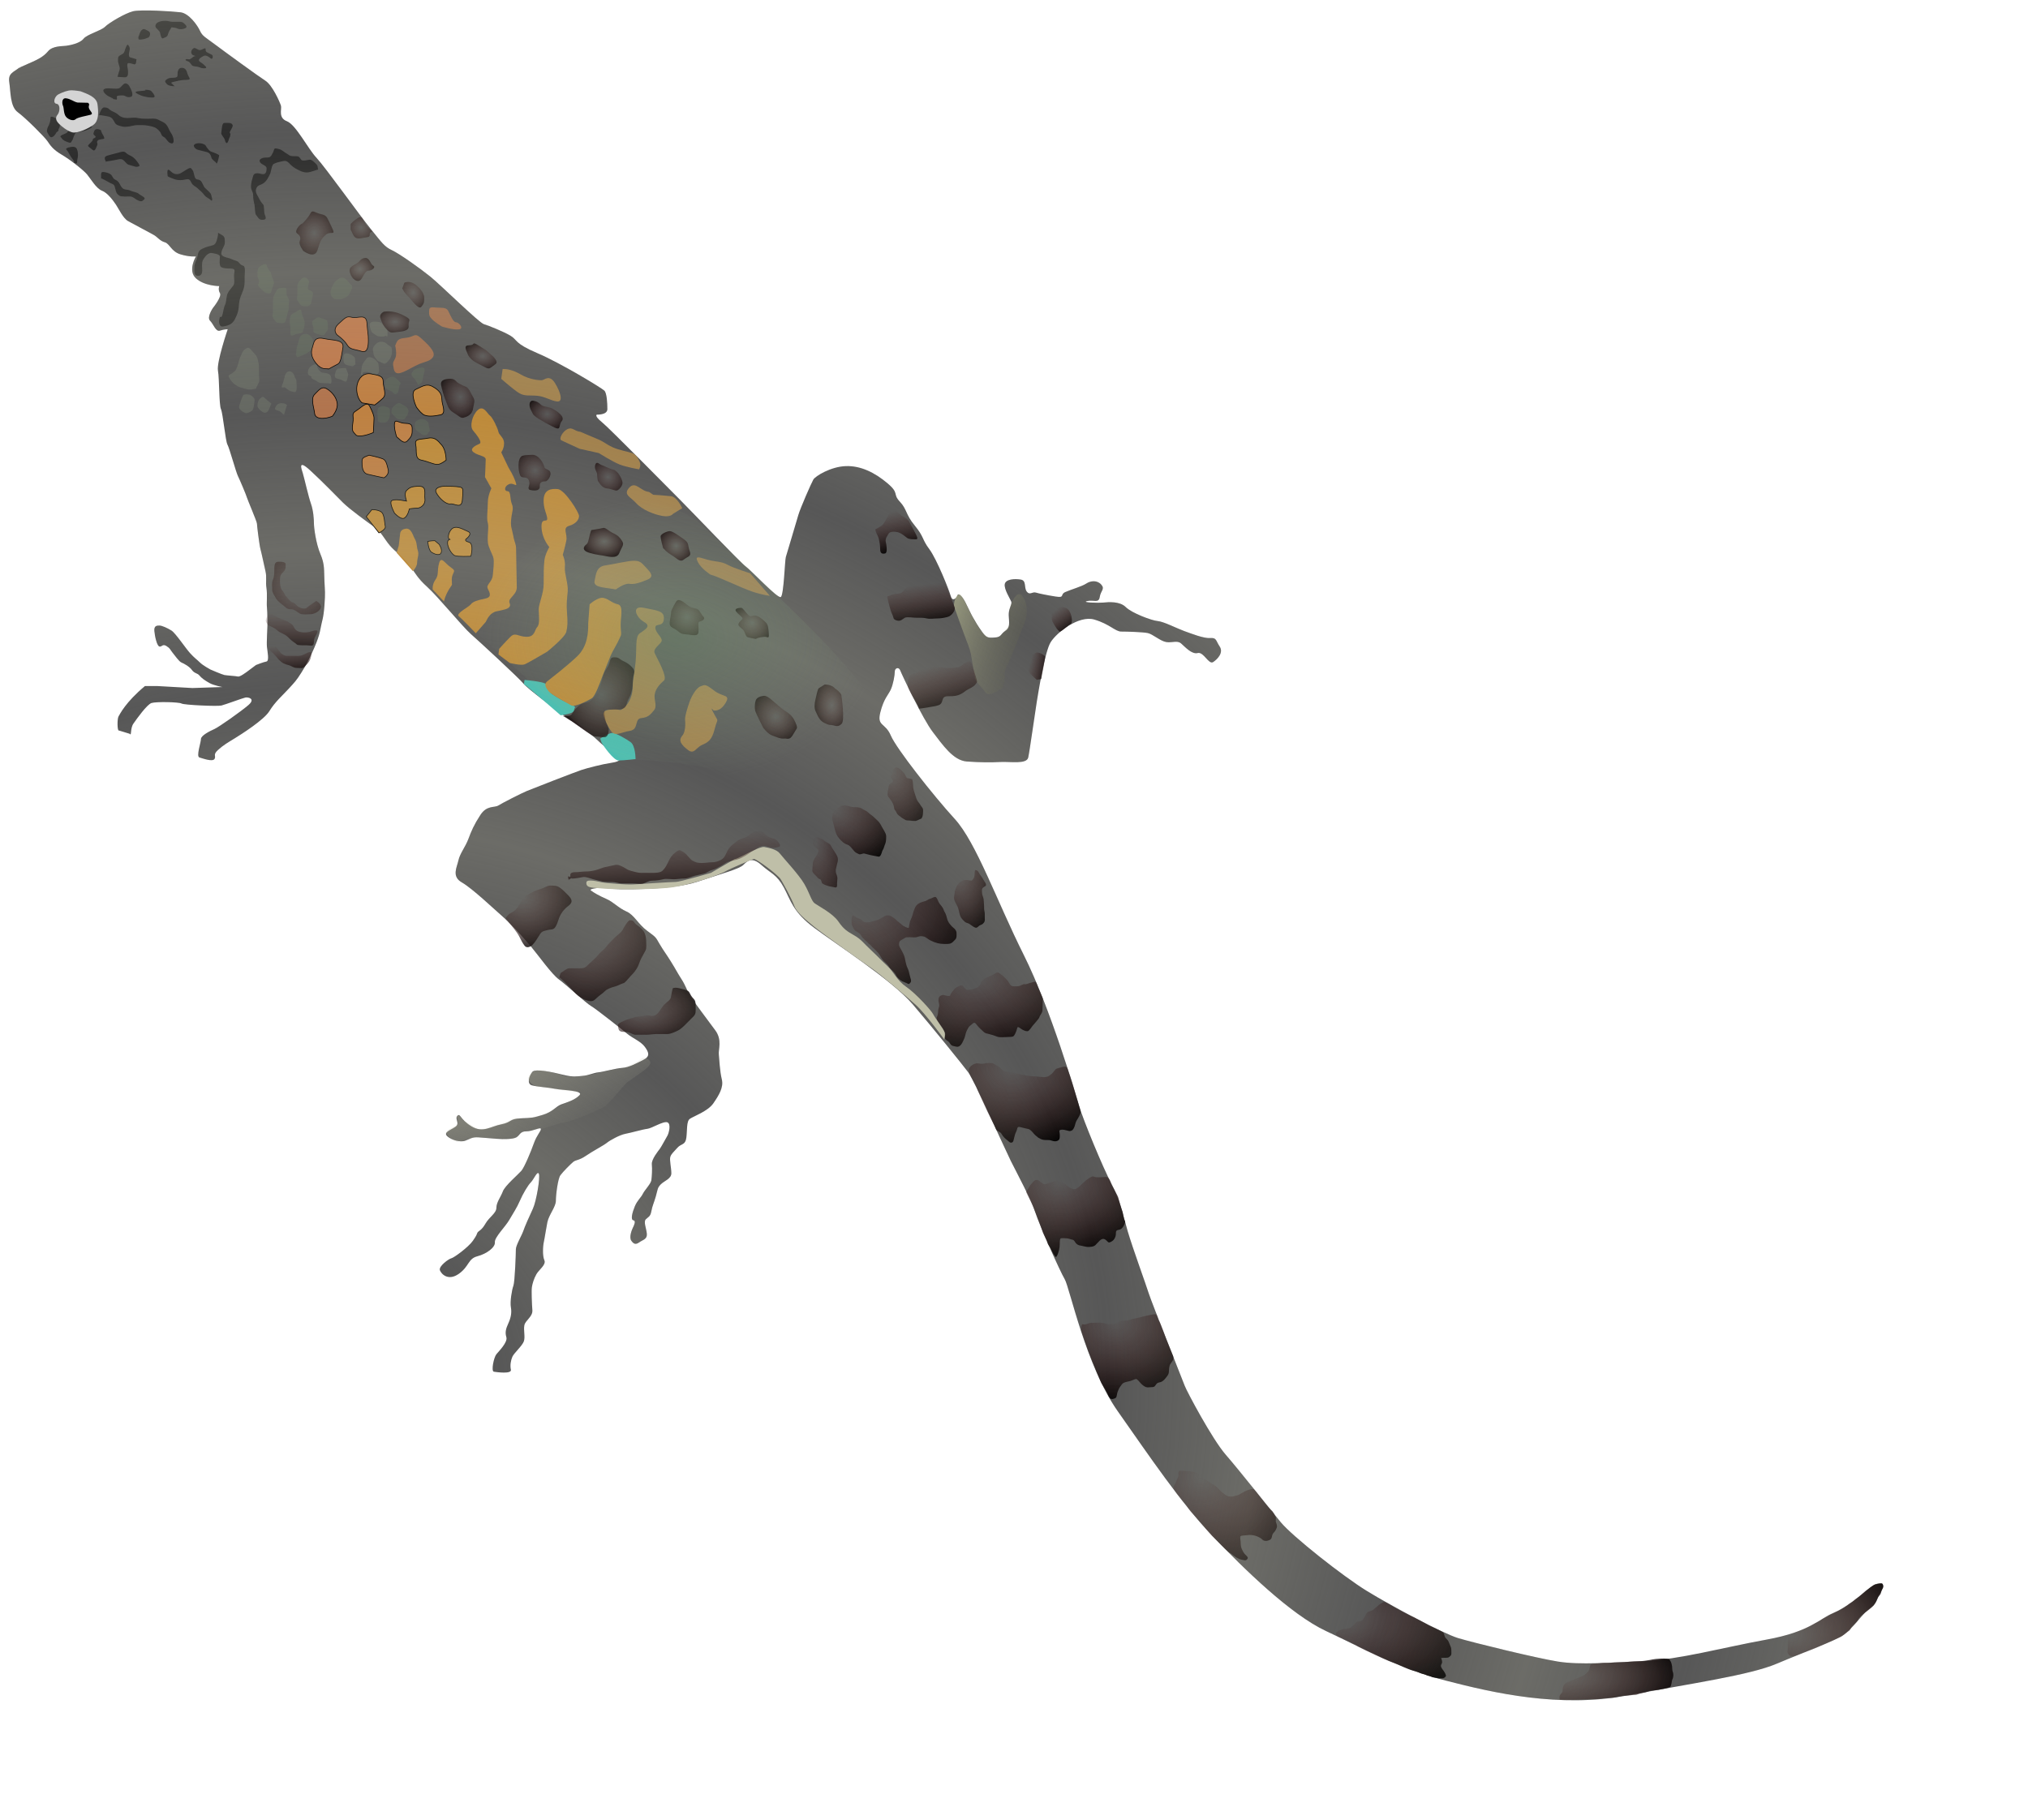 <?xml version="1.0"?>
<svg xmlns:rdf="http://www.w3.org/1999/02/22-rdf-syntax-ns#" xmlns="http://www.w3.org/2000/svg" xmlns:cc="http://web.resource.org/cc/" xmlns:xlink="http://www.w3.org/1999/xlink" xmlns:dc="http://purl.org/dc/elements/1.1/" id="svg11018" height="502pt" width="559.28pt">
 <defs id="defs3">
  <linearGradient id="linearGradient7460">
   <stop id="stop7461" stop-color="#bfbfa8" offset="0"/>
   <stop id="stop7462" stop-color="#bfbfa8" stop-opacity="0" offset="1"/>
  </linearGradient>
  <linearGradient id="linearGradient8189">
   <stop id="stop8190" stop-color="#411414" stop-opacity="0" offset="0"/>
   <stop id="stop8191" stop-opacity=".969" offset="1"/>
  </linearGradient>
  <radialGradient id="radialGradient12001" xlink:href="#linearGradient8189" gradientUnits="userSpaceOnUse" cy="1434.4" cx="451.17" gradientTransform="matrix(1.163 0 0 .449 59.346 144.71)" r="39.93"/>
  <radialGradient id="radialGradient12002" fx="486.27" fy="1090.5" xlink:href="#linearGradient8189" gradientUnits="userSpaceOnUse" cy="1091.2" cx="485.82" gradientTransform="matrix(.914 0 0 .571 59.346 144.71)" r="53.143"/>
  <radialGradient id="radialGradient12003" xlink:href="#linearGradient8189" gradientUnits="userSpaceOnUse" cy="843.88" cx="507.52" gradientTransform="matrix(.771 0 0 .676 59.346 144.71)" r="60.087"/>
  <radialGradient id="radialGradient12004" fx="483.74" fy="731.51" xlink:href="#linearGradient8189" gradientUnits="userSpaceOnUse" cy="730.95" cx="484.08" gradientTransform="matrix(.744 0 0 .701 59.346 144.71)" r="45.478"/>
  <radialGradient id="radialGradient12005" xlink:href="#linearGradient8189" gradientUnits="userSpaceOnUse" cy="702.82" cx="427.58" gradientTransform="matrix(.794 0 0 .657 59.346 144.71)" r="44.216"/>
  <radialGradient id="radialGradient12006" xlink:href="#linearGradient8189" gradientUnits="userSpaceOnUse" cy="659.34" cx="393.84" gradientTransform="matrix(.818 0 0 .638 59.346 144.71)" r="46.242"/>
  <radialGradient id="radialGradient12007" xlink:href="#linearGradient8189" gradientUnits="userSpaceOnUse" cy="619.98" cx="368.9" gradientTransform="matrix(.836 0 0 .624 59.346 144.71)" r="46.959"/>
  <radialGradient id="radialGradient12008" xlink:href="#linearGradient8189" gradientUnits="userSpaceOnUse" cy="365.32" cx="552.73" gradientTransform="matrix(.547 0 0 .954 59.346 144.71)" r="27.489"/>
  <radialGradient id="radialGradient12009" xlink:href="#linearGradient8189" gradientUnits="userSpaceOnUse" cy="547.36" cx="336.78" gradientTransform="matrix(.793 0 0 .658 59.346 144.71)" r="54.772"/>
  <radialGradient id="radialGradient12010" xlink:href="#linearGradient8189" gradientUnits="userSpaceOnUse" cy="351.34" cx="470.83" gradientTransform="matrix(.589 0 0 .886 59.346 144.71)" r="30.972"/>
  <radialGradient id="radialGradient12011" xlink:href="#linearGradient8189" gradientUnits="userSpaceOnUse" cy="461.88" cx="346.49" gradientTransform="matrix(.741 0 0 .704 59.346 144.71)" r="33.505"/>
  <radialGradient id="radialGradient12012" xlink:href="#linearGradient8189" gradientUnits="userSpaceOnUse" cy="332.88" cx="483.89" gradientTransform="matrix(.516 0 0 1.012 59.346 144.71)" r="30.979"/>
  <radialGradient id="radialGradient12013" fx="302.98" fy="367.23" xlink:href="#linearGradient8189" gradientUnits="userSpaceOnUse" cy="367.49" cx="302.75" gradientTransform="matrix(.747 0 0 .698 59.346 144.71)" r="12.082"/>
  <radialGradient id="radialGradient12014" xlink:href="#linearGradient8189" gradientUnits="userSpaceOnUse" cy="348.74" cx="282.67" gradientTransform="matrix(.716 0 0 .729 59.346 144.71)" r="15.233"/>
  <radialGradient id="radialGradient12015" xlink:href="#linearGradient8189" gradientUnits="userSpaceOnUse" cy="324.92" cx="85.752" gradientTransform="matrix(.696 0 0 .75 59.346 144.71)" r="31.199"/>
  <linearGradient id="linearGradient12016" y2="465.35" xlink:href="#linearGradient8189" gradientUnits="userSpaceOnUse" y1="437.04" gradientTransform="matrix(.902 0 0 .578 59.346 144.71)" x2="59.455" x1="60.884"/>
  <linearGradient id="linearGradient12017" y2="509.78" xlink:href="#linearGradient8189" gradientUnits="userSpaceOnUse" y1="487.82" gradientTransform="matrix(.962 0 0 .542 59.346 144.71)" x2="61.134" x1="56.994"/>
  <linearGradient id="linearGradient12018" y2="328.58" gradientUnits="userSpaceOnUse" y1="289.43" gradientTransform="matrix(.614 0 0 .85 59.346 144.71)" x2="558.05" x1="491.5">
   <stop id="stop10318" stop-color="#e1e5ab" stop-opacity=".629" offset="0"/>
   <stop id="stop10319" stop-opacity="0" offset="1"/>
  </linearGradient>
  <linearGradient id="linearGradient12019" y2="313.93" xlink:href="#linearGradient8189" gradientUnits="userSpaceOnUse" y1="303.24" gradientTransform="matrix(.628 -.077 .1 .819 31.872 189.21)" x2="538.64" x1="533.37"/>
  <linearGradient id="linearGradient12020" y2="322.39" xlink:href="#linearGradient8189" gradientUnits="userSpaceOnUse" y1="316.04" gradientTransform="matrix(.602 -.111 .155 .838 15.297 209.21)" x2="547.95" x1="538.22"/>
  <linearGradient id="linearGradient12021" y2="482.37" xlink:href="#linearGradient8189" gradientUnits="userSpaceOnUse" y1="456.41" gradientTransform="matrix(.876 0 0 .596 59.346 144.71)" x2="345.46" x1="336.37"/>
  <linearGradient id="linearGradient12022" y2="308.44" xlink:href="#linearGradient8189" gradientUnits="userSpaceOnUse" y1="289.2" gradientTransform="matrix(.7 0 0 .745 59.346 144.71)" x2="401.84" x1="396.75"/>
  <linearGradient id="linearGradient12023" y2="453.62" xlink:href="#linearGradient8189" gradientUnits="userSpaceOnUse" y1="428.68" gradientTransform="matrix(.922 0 0 .566 59.346 144.71)" x2="314.41" x1="310.01"/>
  <radialGradient id="radialGradient12024" xlink:href="#linearGradient8189" gradientUnits="userSpaceOnUse" cy="513.02" cx="189.59" gradientTransform="matrix(.748 0 0 .697 59.346 144.71)" r="31.133"/>
  <radialGradient id="radialGradient12025" xlink:href="#linearGradient8189" gradientUnits="userSpaceOnUse" cy="531.99" cx="219.76" gradientTransform="matrix(.748 0 0 .697 59.346 144.71)" r="46.571"/>
  <radialGradient id="radialGradient12026" xlink:href="#linearGradient8189" gradientUnits="userSpaceOnUse" cy="709.83" cx="199.79" gradientTransform="matrix(.928 0 0 .562 59.346 144.71)" r="26.338"/>
  <radialGradient id="radialGradient12027" xlink:href="#linearGradient8189" gradientUnits="userSpaceOnUse" cy="330.06" cx="425.44" gradientTransform="matrix(.601 0 0 .869 59.346 144.71)" r="13.431"/>
  <radialGradient id="radialGradient12028" xlink:href="#linearGradient8189" gradientUnits="userSpaceOnUse" cy="399.08" cx="328.73" gradientTransform="matrix(.715 0 0 .729 59.346 144.71)" r="16.043"/>
  <radialGradient id="radialGradient12029" fx="202.52" fy="278.19" xlink:href="#linearGradient8189" gradientUnits="userSpaceOnUse" cy="278.05" cx="202.24" gradientTransform="matrix(.724 0 0 .72 59.346 144.71)" r="14.131"/>
  <radialGradient id="radialGradient12030" xlink:href="#linearGradient8189" gradientUnits="userSpaceOnUse" cy="270.94" cx="191.88" gradientTransform="matrix(.787 0 0 .663 59.346 144.71)" r="11.964"/>
  <radialGradient id="radialGradient12031" xlink:href="#linearGradient8189" gradientUnits="userSpaceOnUse" cy="256.12" cx="150.66" gradientTransform="matrix(.845 0 0 .618 59.346 144.71)" r="10.923"/>
  <radialGradient id="radialGradient12032" fx="178.56" fy="221.59" xlink:href="#linearGradient8189" gradientUnits="userSpaceOnUse" cy="221.73" cx="178.23" gradientTransform="matrix(.667 0 0 .782 59.346 144.71)" r="14.763"/>
  <radialGradient id="radialGradient12033" fx="109.78" fy="180.9" xlink:href="#linearGradient8189" gradientUnits="userSpaceOnUse" cy="180.8" cx="109.61" gradientTransform="matrix(.748 0 0 .698 59.346 144.71)" r="9.854"/>
  <radialGradient id="radialGradient12034" xlink:href="#linearGradient8189" gradientUnits="userSpaceOnUse" cy="236.24" cx="112.3" gradientTransform="matrix(.846 0 0 .617 59.346 144.71)" r="10.316"/>
  <radialGradient id="radialGradient12035" fx="152.07" fy="173.2" xlink:href="#linearGradient8189" gradientUnits="userSpaceOnUse" cy="173.49" cx="151.86" gradientTransform="matrix(.669 0 0 .779 59.346 144.71)" r="11.721"/>
  <radialGradient id="radialGradient12036" fx="114.22" fy="153.92" xlink:href="#linearGradient8189" gradientUnits="userSpaceOnUse" cy="154" cx="114.3" gradientTransform="matrix(.723 0 0 .721 59.346 144.71)" r="11.109"/>
  <radialGradient id="radialGradient12037" fy="145.81" xlink:href="#linearGradient8189" gradientUnits="userSpaceOnUse" cy="145.65" cx="97.149" gradientTransform="matrix(.673 0 0 .775 59.346 144.71)" r="16.346"/>
  <radialGradient id="radialGradient12038" xlink:href="#linearGradient8189" gradientUnits="userSpaceOnUse" cy="370.87" cx="249.74" gradientTransform="matrix(.684 0 0 .763 59.346 144.71)" r="28.169"/>
  <radialGradient id="radialGradient12039" xlink:href="#linearGradient7460" spreadMethod="reflect" gradientUnits="userSpaceOnUse" cy="778.59" cx="98.649" gradientTransform="matrix(.761 0 0 .686 59.346 144.71)" r="74.115"/>
  <radialGradient id="radialGradient12040" gradientUnits="userSpaceOnUse" cy="433.78" cx="230.08" gradientTransform="matrix(.864 0 0 .604 59.346 144.71)" r="86.749">
   <stop id="stop10283" stop-color="#68996a" offset="0"/>
   <stop id="stop10284" stop-color="#a1be97" stop-opacity="0" offset="1"/>
  </radialGradient>
  <linearGradient id="linearGradient12041" y2="993.17" xlink:href="#linearGradient8189" gradientUnits="userSpaceOnUse" y1="921.56" gradientTransform="matrix(1.442 0 0 .362 59.346 144.71)" x2="147.37" x1="134.93"/>
  <radialGradient id="radialGradient12042" xlink:href="#linearGradient8189" gradientUnits="userSpaceOnUse" cy="316.4" cx="274.05" gradientTransform="matrix(.724 0 0 .721 59.346 144.71)" r="12.975"/>
  <radialGradient id="radialGradient12043" fx="204.78" fy="364.73" xlink:href="#linearGradient8189" gradientUnits="userSpaceOnUse" cy="364.59" cx="204.58" gradientTransform="matrix(.84 0 0 .621 59.346 144.71)" r="13.244"/>
  <radialGradient id="radialGradient12044" xlink:href="#linearGradient8189" gradientUnits="userSpaceOnUse" cy="279.99" cx="240.51" gradientTransform="matrix(.721 0 0 .724 59.346 144.71)" r="13.612"/>
  <linearGradient id="linearGradient12045" y2="905.98" xlink:href="#linearGradient7460" gradientUnits="userSpaceOnUse" y1="871.93" gradientTransform="scale(1.555 .643)" x2="150.25" x1="116.06"/>
  <radialGradient id="radialGradient12046" xlink:href="#linearGradient8189" gradientUnits="userSpaceOnUse" cy="994.71" cx="737.01" gradientTransform="matrix(.825 0 0 .632 59.346 144.71)" r="58.925"/>
 </defs>
 <g id="layer1">
  <g id="g11878" transform="translate(-9.161 -172.03)">
   <path id="path3076" d="m16.22 196.93c-2.339 1.82-4.159 2.08-3.639 5.46s0.26 8.84 3.119 10.92 9.878 9.1 10.918 10.66c1.039 1.55 2.079 3.11 5.198 4.93 3.12 1.82 8.058 5.72 9.358 7.28s3.379 5.2 5.459 5.98c2.079 0.78 4.159 3.64 5.199 5.2 1.039 1.56 2.599 4.94 4.419 5.98 1.819 1.04 8.318 4.42 9.617 5.2 1.3 0.78 2.08 2.08 3.899 2.6 1.82 0.52 2.34 3.38 5.719 4.42s5.719 0.78 5.719 0.78-3.12 5.19 0 8.05c3.119 2.86 8.578 2.86 8.578 2.86s-0.52 1.3 0.26 2.6c0.779 1.3-2.6 5.46-2.6 5.46s-2.339 3.38-1.04 4.68c1.3 1.3 2.08 4.16 3.64 3.64 1.559-0.52 2.859-0.52 2.859-0.52s-4.147 12.12-3.595 15.24c0.551 3.12 0.367 12.5 1.102 14.15 0.736 1.66 1.655 11.77 2.39 13.05 0.735 1.29 3.125 10.11 3.86 11.58s3.124 7.17 3.308 7.91c0.183 0.73 3.673 8.82 3.673 9.55 0 0.74 0.92 8.09 1.29 9.38s1.29 5.7 1.84 8.09 0 3.86 0.37 6.25c0.36 2.38 0 5.51 0.18 7.16 0.18 1.66 0.18 5.7 0.18 6.62s-0.36 6.25-0.18 7.9c0.18 1.66 0.92 5.15-0.18 5.33-1.11 0.19-3.86 1.29-3.86 1.29s-2.21 1.66-2.95 2.21c-0.73 0.55-2.936 2.2-3.671 2.02-0.735-0.19-4.044-0.37-4.963-0.55-0.919-0.19-5.146-2.02-5.146-2.02s-2.758-1.48-3.86-2.58c-1.103-1.1-2.022-1.65-3.676-3.49-1.655-1.84-5.331-7.35-6.801-8.27-1.471-0.92-3.493-1.84-4.412-1.84s-2.062 0.01-1.878 2.04c0.183 2.02 0.959 5.5 1.878 5.68s1.103-1.1 2.574-0.18c1.47 0.92 1.286 1.28 2.205 2.39 0.919 1.1 2.39 3.3 3.309 3.67s2.941 1.47 3.86 2.76 2.022 1.1 2.757 2.02 2.022 1.84 3.676 2.76 4.779 1.47 4.779 1.47l-11.028 0.37-13.051-0.74h-4.411c-7.148 5.98-9.159 10.24-9.71 11.16-0.551 0.91-0.498 5.59 0.152 5.2l3.946 1.21c0.779 1.04 0.098-1.95 1.385-3.78 1.286-1.84 4.962-6.99 6.617-7.54 1.654-0.55 10.109-0.37 11.028 0.18 0.919 0.56 13.234 1.11 14.704 0.74 1.471-0.37 7.904-2.76 8.823-2.94 0.914-0.19 3.864 0.37 1.104 2.76-2.758 2.38-10.846 8.08-12.5 8.82-1.654 0.73-4.963 2.39-4.963 3.67 0 1.29-1.838 6.44-0.551 6.8 1.286 0.37 4.779 1.66 5.514 0.56 0.735-1.11-0.735-1.47 1.287-3.31 2.021-1.84 3.676-2.76 6.065-4.23 2.39-1.47 10.848-6.8 12.868-10.11s4.78-5.7 6.98-8.09c2.21-2.39 2.94-3.12 4.78-6.06s2.76-4.78 3.86-7.17 2.58-5.7 3.13-8.82c0.55-3.13 1.1-3.68 1.47-8.64 0.36-4.96 0.18-5.15 0-9.01-0.19-3.86 0.18-6.06-1.47-9.92-1.66-3.86-2.39-9.75-2.39-11.22s-0.19-4.77-1.11-7.35c-0.91-2.57-2.39-9.19-2.94-11.03-0.55-1.83-2.02-5.51 2.76-1.1s9.56 9.38 11.95 11.76c2.39 2.39 9 7.17 11.58 9.01 2.57 1.84 3.67 4.41 5.7 6.8 2.02 2.39 4.41 3.68 6.98 6.99 2.57 3.3 2.94 4.78 6.8 8.27s12.87 14.52 15.99 17.28c3.13 2.75 17.46 15.99 19.3 18.19 1.84 2.21 11.95 9.56 15.62 12.32 3.68 2.75 9.01 5.88 11.77 8.64 2.76 2.75 7.35 5.51 7.9 6.43s-0.73 1.47-3.31 1.84c-2.57 0.36-8.45 1.83-10.66 2.57-2.2 0.74-17.83 6.8-20.03 7.72-2.21 0.92-9.01 4.41-10.48 5.33s-4.23-0.18-6.62 3.49c-2.39 3.68-3.3 5.88-4.41 8.83-1.1 2.94-3.12 5.33-3.67 7.9s-2.58 5.88 1.28 8.09c3.86 2.2 11.95 9.92 14.52 12.13 2.58 2.2 8.09 8.08 10.85 11.39s7.72 10.3 10.29 12.13c2.57 1.84 10.11 8.83 11.76 9.75 1.66 0.91 11.4 8.63 13.42 10.29 2.02 1.65 4.97 2.76 6.44 4.78s2.02 3.49-0.56 4.78c-2.57 1.28-5.14 2.75-7.72 2.94-2.57 0.18-6.98 1.47-8.82 1.65-1.84 0.19-3.49 1.1-5.7 1.29-2.2 0.18-3.49 0.55-7.16-0.37-3.68-0.92-10.3-2.39-11.4-1.1-1.1 1.28-2.21 4.41-0.18 4.96 2.02 0.55 5.88 0.74 8.63 1.29 2.76 0.55 10.67 0.55 8.83 2.39-1.84 1.83-4.6 2.57-6.62 3.31-2.02 0.73-3.12 2.75-6.8 3.86-3.68 1.1-3.68 1.1-8.09 1.28-4.41 0.19-3.31 1.47-7.17 2.21-3.86 0.73-6.8 3.31-11.02 0.73-4.23-2.57-4.05-4.96-5.15-3.86-1.1 1.11 1.1 2.76-0.74 4.05-1.83 1.28-4.59 2.02-2.94 3.49 1.66 1.47 4.78 2.2 6.44 1.65 1.65-0.55 2.57-1.47 4.96-1.28 2.39 0.18 4.78 0.36 6.98 0.55 2.21 0.18 5.7 0.18 6.99-0.55 1.28-0.74 1.28-2.21 3.67-2.21s5.15-1.65 5.33-0.92c0.19 0.74-1.47 2.21-2.57 5.33-1.1 3.13-3.49 8.82-4.59 10.11-1.11 1.29-6.07 5.52-6.8 7.54-0.74 2.02-2.39 4.04-2.39 6.06s-2.58 3.31-4.05 5.88c-1.47 2.58-2.57 2.58-2.94 3.31-0.37 0.74 0 0.55-1.65 2.94-1.66 2.39-6.99 6.25-7.91 6.44-0.92 0.18-4.78 2.94-4.22 4.41 0.55 1.47 3.12 4.04 6.98 1.29 3.86-2.76 3.31-5.52 6.8-6.44s6.62-3.31 6.43-5.14c-0.18-1.84 3.86-5.7 5.33-8.28 1.48-2.57 2.76-4.41 3.86-6.98 1.11-2.57 2.95-5.7 4.05-6.8s2.39-4.41 2.94-3.13c0.55 1.29-0.92 10.11-2.21 12.87-1.28 2.76-2.94 6.43-3.49 8.09-0.55 1.65-2.76 5.33-2.76 6.8s-0.36 11.95-0.91 13.42c-0.56 1.47-1.29 5.88-0.92 7.9 0.36 2.02 0 3.86-0.92 5.88s-1.29 3.31-0.74 5.15-2.76 5.14-3.67 6.25c-0.92 1.1-2.03 6.25-0.92 6.43 1.1 0.18 6.61 0.92 6.25-0.73-0.37-1.66 0-3.5 0.55-4.78 0.55-1.29 3.67-4.05 4.23-5.7 0.55-1.66-0.19-4.05 0.18-5.88 0.37-1.84 3.12-3.13 2.94-5.52s-0.37-7.17-0.18-8.45c0.18-1.29 0.73-3.13 1.65-4.78 0.92-1.66 3.68-3.49 2.94-5.15-0.73-1.65-0.55-5.14-0.18-6.8 0.36-1.65 0.73-4.41 1.28-7.17 0.56-2.75 3.13-5.69 3.13-7.9s0.73-8.09 1.65-9.37c0.92-1.29 3.86-4.23 4.78-4.97 0.92-0.73 2.21-0.55 4.6-2.2 2.39-1.66 6.61-3.86 7.72-4.78 1.1-0.92 4.78-2.94 6.8-3.31s6.43-1.65 8.08-1.84c1.66-0.18 5.89-2.94 7.36-2.39s0.55 4.05 0 4.97c-0.55 0.91-2.21 4.04-2.76 4.77-0.55 0.74-3.12 3.86-2.94 5.7s0 4.6-0.18 5.88c-0.19 1.29-2.39 3.5-3.13 4.97-0.73 1.47-2.02 2.39-2.94 4.59-0.92 2.21-1.65 4.96-0.55 5.15 1.1 0.18 0.18 2.02-0.19 2.76-0.36 0.73-1.47 3.49-0.55 4.77 0.92 1.29 1.66 1.47 2.94 0.56 1.29-0.92 2.94-1.11 2.76-3.13s-1.29-4.41-0.37-5.33 1.66-0.92 2.03-2.94c0.36-2.02 0.91-2.94 1.65-5.51 0.73-2.58 0.55-3.13 1.84-4.42 1.28-1.28 3.86-2.02 3.86-4.04s-0.74-4.96-0.37-6.07c0.37-1.1 1.1-1.65 2.57-3.3 1.47-1.66 2.94-0.92 3.31-3.68s0-6.07 1.29-6.98c1.28-0.92 6.62-2.76 8.64-5.7s3.86-5.88 3.12-8.82c-0.73-2.95-0.92-7.36-1.1-9.2-0.19-1.83 1.29-5.33-1.29-8.82-2.57-3.49-8.27-11.03-9.37-12.86-1.1-1.84-1.47-3.5-3.13-6.07-1.65-2.57-2.02-3.49-3.86-6.43-1.83-2.94-2.39-3.5-4.04-6.25-1.65-2.76-1.1-2.39-4.6-4.96-3.49-2.58-4.77-5.89-7.72-7.17-2.94-1.29-4.77-3.5-7.35-4.6-2.57-1.1-4.78-2.39-5.7-3.12-0.91-0.74 4.42-1.29 6.44-0.74s23.16 0.74 32.53-2.39c9.38-3.12 15.62-4.78 17.1-6.25 1.47-1.47 3.12-3.12 6.61 0 3.49 3.13 5.7 3.5 8.27 8.27 2.58 4.78 3.31 9.01 11.22 14.89 7.9 5.88 28.67 19.3 36.2 28.12 7.54 8.83 18.2 22.06 20.41 25 2.2 2.94 13.42 28.12 15.62 32.54 2.21 4.41 7.54 14.33 9.01 18.93 1.47 4.59 9 21.5 10.84 24.63 1.84 3.12 7.72 31.8 19.48 48.52 11.77 16.73 23.16 33.64 34.74 45.77s28.86 29.04 41.91 35.11c13.05 6.06 26.1 13.6 43.93 18.19 17.83 4.6 41.91 10.11 66.54 5.52 24.63-4.6 45.4-7.54 55.32-11.77 9.93-4.22 21.69-8.45 24.63-10.66 2.94-2.2 6.07-6.43 7.72-8.09 1.66-1.65 3.86-2.75 4.41-4.77 0.56-2.03 3.5-5.33 1.66-5.89-1.84-0.55-4.05 1.29-5.33 2.39-1.29 1.11-7.54 6.44-12.5 8.46s-8.27 6.8-24.45 9.74c-16.17 2.94-32.16 7.35-44.85 7.9-12.68 0.56-23.71 1.47-31.79 0.19-8.09-1.29-31.25-6.99-36.76-8.64-5.52-1.66-24.45-11.76-33.46-17.28-9-5.51-27.57-20.22-31.79-25.36-4.23-5.15-15.26-19.12-20.22-24.82-4.97-5.7-14.34-23.34-15.08-25.36-0.73-2.02-12.13-30.51-13.23-34.01-1.1-3.49-5.88-16.54-7.72-22.79s-2.57-11.03-5.88-17.28-10.48-23.71-11.95-28.67-10.47-35.84-20.4-55.69-17.46-41.36-25.37-50c-7.9-8.64-21.5-25.91-23.52-30.69s-5.15-3.31-3.86-8.46c1.28-5.14 2.94-6.43 3.86-8.45s1.47-5.33 1.47-6.62 1.47-1.84 2.02-0.37 8.27 17.83 11.95 22.61c3.67 4.78 7.53 10.48 12.5 10.85 4.96 0.36 9 0.36 12.49 0.18 3.5-0.18 9.56 0.92 10.11-1.66 0.56-2.57 2.58-17.09 3.13-20.4s2.94-18.56 5.15-22.05c2.2-3.5 10.29-9.93 15.99-8.28 5.69 1.66 7.72 4.42 9.92 4.42 2.21 0 7.91 0.18 9.74 0.55 1.84 0.37 4.6 2.94 6.8 3.31 2.21 0.36 4.05-0.74 5.52 0.55 1.47 1.28 3.86 4.04 6.06 3.49 2.21-0.55 4.05 4.41 5.7 3.31 1.66-1.1 3.86-3.49 2.39-5.7s-1.1-3.31-3.49-3.12c-2.39 0.18-6.99-1.66-9.56-2.58s-7.54-3.49-9.74-3.67c-2.21-0.19-9.56-2.94-11.76-5.15-2.21-2.21-6.44-1.84-8.28-1.65-1.83 0.18-8.27 0-5.88-0.56 2.39-0.55 4.23 0.92 4.6-1.47s2.02-2.94 0.55-4.59c-1.47-1.66-3.86-1.47-5.51-0.37-1.66 1.1-5.7 2.21-7.72 3.13-2.03 0.91 0 2.2-3.5 1.65-3.49-0.55-6.06-1.1-7.35-1.47s-2.2 1.1-3.31-0.37c-1.1-1.47 0-4.04-2.2-4.41-2.21-0.37-5.52-0.18-5.88 1.65-0.37 1.84 2.02 5.52 2.38 6.44 0.37 0.92-0.73 2.2-0.91 4.23-0.19 2.02 0.91 5.14-1.11 6.43s-1.47 2.39-4.04 2.57c-2.57 0.19-3.13 0-4.6-2.02s-2.57-3.86-3.49-5.51c-0.92-1.66-1.47-2.95-2.57-5.15-1.1-2.21-2.58-4.04-3.13-2.76-0.55 1.29-1.83 2.21-2.39 0.19-0.55-2.03-5.14-13.61-7.9-17.28-2.76-3.68-1.84-4.41-5.33-8.64s-2.76-5.88-5.51-8.82c-2.76-2.94 0-2.94-4.6-6.8-4.59-3.86-9.74-6.44-15.25-6.25-5.52 0.18-11.22 3.67-11.95 4.96-0.74 1.29-4.78 10.48-5.52 13.05-0.73 2.57-4.22 14.15-4.59 15.44s-0.74 13.97-1.84 14.7c-1.1 0.74-11.03-9.92-12.87-11.21-1.83-1.29-20.03-20.4-24.07-24.44-4.05-4.05-25.92-26.29-28.86-28.68s-1.84-2.76-1.84-2.76 3.86 0.19 3.86-2.02c0-2.15-0.18-5.88-1.1-6.8s-15.99-10.11-24.63-13.78c-8.64-3.68-7.17-4.78-9.93-6.44-2.41-1.44-7.9-3.67-9.74-4.22-1.84-0.56-15.81-14.34-19.67-17.47-3.86-3.12-11.39-8.45-14.15-9.74-2.76-1.28-3.68-2.75-7.72-7.72-4.04-4.96-16.91-22.97-20.03-26.28-3.13-3.31-7.54-12.13-10.85-13.42-3.31-1.28-1.84-4.41-2.2-5.7-0.37-1.28-3.13-7.53-5.7-9.19-2.58-1.65-14.706-10.47-18.382-13.23-3.677-2.76-4.779-3.13-5.698-5.15s-4.044-6.43-7.169-6.8c-3.124-0.37-14.52-1.1-17.461-0.37-2.941 0.74-8.823 4.23-10.293 5.7-1.471 1.47-6.617 2.76-7.904 4.41-1.286 1.66-4.963 2.39-6.433 2.58-1.47 0.18-4.963 0-6.617 2.02s-4.044 3.12-5.698 3.86c-1.654 0.73-4.963 2.2-4.963 2.2h0.552l-0.368 0.1" fill="#575757" fill-rule="evenodd"/>
   <path id="path10998" d="m164.12 312.76c0.33 0 0.56-1.89 0.73-2.57 0.25-1.01 0.58-1.74 0.37-2.58-0.18-0.7-1.89-0.3-2.39-0.18-1.05 0.26-1.77 0.78-2.21 1.66-0.51 1.02 0.58 1.86 0.92 2.2 0.55 0.55 0.75 1.14 1.1 1.84 0.39 0.77 0.8 0.17 1.48-0.37z" fill-opacity=".433" fill="#64715f" fill-rule="evenodd"/>
   <path id="path10997" d="m166.69 330.96c1.1 0 0-2.21 0-3.31 0-0.55-1.14-1.12-1.47-1.29-1.03-0.51-1.93-0.04-2.76 0.37-0.92 0.46-0.73 1.33-0.73 2.39 0 0.76 0.89 1.55 1.47 1.84 0.8 0.4 0.97 1.1 2.2 1.1 0.83 0 0.97-0.31 1.29-1.1z" fill-opacity=".433" fill="#64715f" fill-rule="evenodd"/>
   <path id="path10996" d="m152.35 325.63c0.19-0.39 0.19-1.81 0.19-2.76 0-0.78-0.83-1.13-1.48-1.29-1.35-0.33-1.33-0.34-2.38 0.19-0.73 0.36-0.74 1.38-0.74 2.2 0 1.01 0.18 1.51 0.18 2.58 0 0.92 1.07 0.92 2.03 0.92 1.37 0 1.76-0.75 2.2-1.84z" fill-opacity=".433" fill="#64715f" fill-rule="evenodd"/>
   <path id="path10995" d="m159.15 323.97c0.53-0.53-0.06-2.05-0.73-2.39-0.74-0.36-1.48-0.92-2.21-1.28-0.77-0.39-1.89 0.87-2.2 1.1-0.8 0.6-0.92 1.46-0.92 2.39 0 0.26 1.52 1.71 1.65 1.84 0.57 0.57 1.18 0.73 2.21 0.73 0.99 0 1.27-0.53 1.65-1.28 0.51-1.02 0.04 1.47 0.55-1.11z" fill-opacity=".433" fill="#64715f" fill-rule="evenodd"/>
   <path id="path10994" d="m156.21 312.39c0.39 0.78-1.24-1.26-2.02-1.65-0.8-0.4-1.73 0.04-2.39 0.37-1.05 0.52-1.1 1.75-1.1 2.75 0 0.79 0.58 1.44 1.47 1.66 0.99 0.25 1.07 0.52 1.65 1.1 0.86 0.86 1.67-0.05 1.84-0.73 0.25-1.01 0.08-1.92 0.74-2.58 0.22-0.22-0.13-0.61-0.19-0.92z" fill-opacity=".433" fill="#64715f" fill-rule="evenodd"/>
   <path id="path10993" d="m104.19 276.55c-0.88 0 0.85 1.58 1.48 2.21 0.58 0.58 0.72 0.82 1.83 1.1 1.35 0.34 1.41-0.48 1.66-1.47 0.23-0.95 0.51-1.29 0.73-2.39 0.09-0.44-0.61-1.7-0.73-2.21-0.29-1.15-0.31-1.59-0.92-2.2-0.6-0.59-0.84-1.68-1.1-2.21-0.4-0.79-2.54 0.71-2.58 0.74-0.67 0.5-0.73 1.96-0.73 2.76 0 1.14 0.2 1.5 0.55 2.2 0.15 0.31-0.14 1.28-0.19 1.47z" fill-opacity=".433" fill="#64715f" fill-rule="evenodd"/>
   <path id="path10992" d="m132.32 275.63c0 0.01-1.25 2.05-1.47 2.94-0.3 1.17-0.15 1.89 0.36 2.58 0.69 0.91 1.26 0.92 2.39 0.92 1.2 0 1.79-0.25 2.76-0.74 1.05-0.52 1.37-1.46 1.84-2.39 0.53-1.06 0.72-1.48 0-2.2-0.58-0.58-0.94-1.12-1.47-1.66-0.58-0.58-0.92-0.92-2.02-0.92-0.91 0-1.71 1.07-2.39 1.47z" fill-opacity=".433" fill="#64715f" fill-rule="evenodd"/>
   <path id="path10991" d="m109.34 288.13c0 0.63 0.76 1.68 1.29 2.21 0.6 0.6 1.4 0.55 2.39 0.55 1.06 0 1.23-1.08 1.47-2.02 0.23-0.95 0.5-1.83 0.73-2.76 0.22-0.87-0.02-1.93 0.19-2.76 0.27-1.07-0.32-1.74-0.74-2.57-0.26-0.53-0.08-2.17-0.18-2.57-0.13-0.5-2.11-0.3-2.58-0.19-0.93 0.24-1.31 1.35-1.65 2.02-0.49 0.99-0.73 1.55-0.73 2.76v2.76c0 0.9-0.01 1.68-0.19 2.57z" fill-opacity=".433" fill="#64715f" fill-rule="evenodd"/>
   <path id="path10990" d="m118.35 281.7c-0.12 0.47 0.94 2.04 1.28 2.39 0.61 0.6 1.41 0.55 2.39 0.55 1.07 0 1.46-0.85 1.66-1.65 0.24-0.96 0.33-1.87 0.55-2.76 0.25-1.02-1.06-1.36-1.65-1.66-0.55-0.27 0.09-2.13 0.18-2.57 0.22-1.1-0.77-1.58-1.29-1.84-0.89-0.44-2.09 1.08-2.39 1.47-0.63 0.84-0.55 1.49-0.55 2.58 0 1.18 0.05 2.33-0.18 3.49z" fill-opacity=".433" fill="#64715f" fill-rule="evenodd"/>
   <path id="path10989" d="m120.55 293.65c0.28 1.11-2.09 0.95-3.12 1.47-1.4 0.7-1.47 0.28-1.47-1.11 0-0.95 0.02-1.91-0.19-2.75-0.21-0.86 0-2.19 0.19-2.94 0.21-0.84 2.18-1.6 2.76-2.03 1.4-1.05 1.17 0.12 1.47 1.29 0.21 0.85 0.76 1.76 0.91 2.39 0.21 0.81 0 2.04-0.18 2.76-0.08 0.32-0.24 0.61-0.37 0.92z" fill-opacity=".433" fill="#64715f" fill-rule="evenodd"/>
   <path id="path10988" d="m124.41 293.65c-0.19 0.94 1.66 1.28 2.39 1.47 1.07 0.26 1.57 0.36 2.02-0.56 0.39-0.76 0.92-0.73 0.92-2.2 0-1.06-0.08-1.81-0.36-2.39-0.29-0.58-2.06-0.84-2.58-1.1-0.89-0.45-1.95 0.63-2.57 1.1-0.66 0.5 0.06 2.07 0.18 2.57 0.09 0.36 0 0.74 0 1.11z" fill-opacity=".433" fill="#64715f" fill-rule="evenodd"/>
   <path id="path10987" d="m118.53 303.39c0.59-0.13 1.98-0.71 2.76-1.11 0.99-0.49 1.77-1.03 2.39-1.65 0.58-0.58 0.55-2.16 0.55-2.94 0-1.06-0.24-1.34-0.92-2.02-0.77-0.77-1.33-1-2.39-0.74-1.25 0.31-1.57 1.12-1.84 2.21-0.21 0.84-0.57 1.92-0.73 2.57-0.22 0.89-0.19 1.85-0.37 2.76-0.07 0.35 0.37 0.61 0.55 0.92z" fill-opacity=".433" fill="#64715f" fill-rule="evenodd"/>
   <path id="path9616" d="m582.65 796.97c-0.72 0.18 2.72 0.2 3.48 0.2 0.82 0 2.54-0.06 3.35-0.06 0.76 0 4.07-0.22 4.9-0.22 0.75 0 2.08 0.08 2.79-0.07 0.78-0.15 3.78-0.38 4.62-0.38 0.97 0 2.11-0.37 3.04-0.56 1.01-0.2 1.69-0.26 2.6-0.26 0.98 0 1.92-0.26 2.86-0.26 0.79 0 1.33-0.37 2.08-0.52 0.99-0.2 2.12-0.43 3.04-0.8 1.04-0.42 2.59-0.33 3.65-0.54 0.68-0.14 3.34-0.61 4.15-1.01 0.6-0.3 0.61-2.22 0.85-2.72 0.28-0.55 0.39-1.04 0.39-1.82 0-0.85-0.39-1.24-0.39-2.08 0-0.83-0.08-1.24-0.26-1.95-0.15-0.61-0.44-1.11-0.78-1.56-0.49-0.66-5.45-0.24-6.23-0.04s-3.61 0.63-4.38 0.63c-0.87 0-4.1 0.11-4.85 0.26-0.93 0.18-4.96 0.09-6.01 0.29-0.74 0.15-1.77 0.03-2.57 0.03-0.86 0-1.68 0.26-2.6 0.26-0.7 0-1.68 0.23-2.34 0.39-0.14 0.04-0.46 1.59-0.52 1.82-0.23 0.92-1.57 1.96-2.34 2.34-0.84 0.42-1.72 0.82-2.6 1.04s-1.56 0.86-2.47 1.04c-0.71 0.14-1.37 0.73-1.82 1.17-0.44 0.44-0.52 1.35-0.52 1.95 0 0.8-0.29 1.08-0.65 1.43-0.51 0.51-0.65 1.12-0.47 2z" fill="url(#radialGradient12001)" fill-rule="evenodd"/>
   <path id="path9611" d="m500.32 772.67c0 0.35 0.52 1.24 1.05 1.38 0.7 0.17 4.75 2.18 5.36 2.47 0.62 0.3 0.99 0.4 1.4 0.81 0.48 0.48 6.39 3.17 6.9 3.42 0.57 0.29 5.32 2.44 6.11 2.63 0.64 0.16 3.46 1.41 4.04 1.71 0.65 0.32 2.71 1.14 3.36 1.3 0.89 0.23 1.93 0.52 2.73 0.91 0.71 0.36 1.57 0.4 2.34 0.78 0.64 0.33 1.32 0.34 1.94 0.65 0.53 0.27 1.22 0.24 1.82 0.39 0.68 0.17 1.23 0.13 1.95 0.13 0.79 0 0.95-0.16 1.43-0.65 0.37-0.37-0.43-1.52-0.52-1.69-0.24-0.49-0.73-0.94-1.04-1.56-0.36-0.73-0.16-0.96 0.13-1.56 0.29-0.56-0.01-1.44-0.26-1.95-0.05-0.11 1.65-0.13 1.82-0.13 0.89 0 1.06-0.14 1.69-0.77 0.38-0.38 0.26-1.08 0.26-1.69 0-0.87-0.05-1.27-0.39-1.95-0.24-0.49-0.43-1.13-0.65-1.56-0.26-0.53-0.76-1.02-1.04-1.3-0.46-0.47-0.52-1.62-0.94-2.05-0.42-0.41-4.61-2.26-5.11-2.51-0.46-0.23-5.49-3.14-6.22-3.32-0.68-0.17-7.52-3.84-7.86-4.18-0.36-0.36-1.66-1-2.31-1.16-0.82-0.21-2.74 1.63-3.29 2.04-0.52 0.39-0.69 0.73-1.3 1.04-0.72 0.36-1.32 0.28-1.82 0.78-0.44 0.44-0.56 0.86-0.78 1.3-0.29 0.58-0.46 0.83-0.91 1.43-0.36 0.48-1.06 0.52-1.69 0.52-0.67 0-1.02 0.76-1.56 1.3-0.41 0.41-0.89 0.73-1.3 1.04-0.37 0.27-1.44 0.39-1.95 0.39-0.67 0-1.32 0.36-1.95 0.52-0.48 0.12-0.99 0.65-1.44 1.09z" fill="url(#radialGradient12002)" fill-rule="evenodd"/>
   <path id="path9606" d="m444.84 724.92c0.58 0.58 1.89 2.98 2.47 3.38 0.62 0.43 6.92 7.97 7.53 8.58 0.54 0.52 5.75 5.85 6.44 6.2 0.69 0.34 0.89 0.62 1.49 1.07 0.67 0.51 1.26 0.83 1.95 1.17 0.64 0.32 1.25 0.35 1.95 0.52 0.66 0.17 1.18-0.29 1.3-0.78 0.13-0.5-0.93-1.24-1.17-1.56-0.49-0.65-0.67-1.08-1.04-1.82-0.3-0.59-0.39-1.64-0.39-2.34 0-0.82-0.3-1.51-0.13-2.2 0.13-0.52 2.13-0.41 2.6-0.52 0.7-0.18 1.94-0.04 2.6 0.13 0.77 0.19 1.26 0.43 1.95 0.78 0.89 0.44 0.86 0.97 1.82 1.17 0.74 0.14 1.49-0.16 1.95-0.39 0.51-0.26 0.63-0.81 0.78-1.56 0.13-0.65 0.57-1.09 0.91-1.43 0.35-0.36 0.52-0.91 0.78-1.43s-0.11-1.65-0.26-1.95c-0.26-0.52 0.07-1.61-0.11-1.97-0.4-0.81-0.91-1.97-1.54-2.44-0.78-0.58-4.07-4.75-4.56-5.42-0.51-0.67-1.24-1.66-1.86-2.28-0.56-0.56-2.61 0.29-3.37 0.67-0.7 0.35-1.39 0.83-2.08 1.17-0.64 0.32-1.37 0.47-2.08 0.65-0.64 0.16-1.31 0.16-1.95 0-0.66-0.17-1.38-0.75-1.95-1.17-0.62-0.46-1.22-1.22-1.69-1.69-1.09-1.09-3.45-2.39-4.94-3.38-0.89-0.6-1.7-1.32-2.34-1.95-1.16-1.16-5.26-1.17-6.88-1.17-0.67 0-0.52 0.95-0.52 1.56 0 0.89-0.7 1.62-0.91 2.47-0.19 0.75-0.94 1.36-0.94 2.23 0 0.86 3.54 5.06 4.19 5.7z" fill="url(#radialGradient12003)" fill-rule="evenodd"/>
   <path id="path9601" d="m407.14 659.02c-0.46 0.62-0.52 1.79-0.33 2.54 0.16 0.68 1.89 5.42 2.05 6.03 0.2 0.81 4.98 12.71 5.33 13.18 0.36 0.48 2.3 3.78 2.46 4.39 0.07 0.28 0.49 0.85 0.67 1.09 0.45 0.59 1.78 0.2 2.17-0.19s0.38-1.68 0.65-2.21c0.34-0.69 0.39-1.13 0.91-1.82 0.45-0.61 0.7-1.13 1.3-1.43 0.69-0.35 1.59-0.46 2.34-0.65 0.78-0.2 1.42-0.62 2.21-0.78 0.36-0.07 1.49 1.36 1.82 1.69 0.56 0.56 1.05 0.99 1.82 1.3 0.56 0.22 1.74 0 2.34 0 0.86 0 1.04-0.53 1.43-1.04 0.43-0.57 0.76-0.58 1.56-0.78 1.01-0.25 1.94-1.5 2.47-2.21 0.51-0.68 0.65-1.18 0.65-2.08 0-0.71 0.13-1.32 0.26-1.82 0.15-0.6 1.38-1.88 1.38-2.49 0-0.75-0.07-1-0.3-1.47-0.34-0.68-2.02-5.13-2.26-5.61-0.27-0.54-2.16-6.18-2.63-6.65-0.5-0.5-0.59-1.87-1.06-2.5-0.34-0.46-4.12 0.53-4.62 0.65-0.91 0.23-1.73 0.44-2.6 0.65-0.85 0.22-1.76 0.23-2.6 0.65-0.69 0.35-1.67 0.26-2.47 0.26-0.71 0-1.45 0.5-2.08 0.65-0.78 0.2-1.24 0.65-2.08 0.65-0.69 0-1.28 0.01-1.82-0.13-0.77-0.19-1.34-0.39-2.21-0.39h-2.08c-0.71 0-1.44-0.02-2.08 0.13-0.71 0.18-1.13 0.52-1.95 0.52-0.22 0-0.43-0.08-0.65-0.13z" fill="url(#radialGradient12004)" fill-rule="evenodd"/>
   <path id="path9596" d="m386.48 610.42c0.11 0.44 1.76 3.58 2.2 4.47 0.49 0.97 3.63 9.16 3.79 9.97 0.15 0.74 1.65 3.33 1.81 4.14 0.15 0.74 0.83 1.41 1.17 2.08 0.4 0.81 0.86 1.88 1.3 2.47 0.57 0.76 0.63 1.2 1.17 0.13 0.34-0.7 0.49-1.31 0.65-1.95 0.18-0.71 0.26-1.45 0.26-2.21s0-1.43 0.26-1.95c0.16-0.33 1.71-0.13 2.08-0.13 0.91 0 1.51 0.36 2.34 0.52 0.74 0.15 0.89 0.9 1.3 1.3 0.41 0.42 0.68 0.63 1.29 0.78 0.82 0.2 1.68 0.36 2.47 0.52 0.73 0.15 1.81 0.04 2.47-0.13 0.82-0.2 1.16-0.76 1.69-1.3 0.61-0.6 1.01-1.23 1.82-1.43 0.75-0.19 1.32 0.41 1.69 0.78 0.49 0.49 0.61 0.67 1.43 0.26 0.72-0.36 1.1-0.77 1.43-1.43 0.33-0.65 0.39-1.15 0.39-1.95 0-0.74 0.4-0.91 1.04-1.04 0.8-0.16 1.06-0.37 1.56-1.04 0.43-0.57 1.02-1.91 0.71-2.23-0.5-0.5-0.65-3.07-1-3.76-0.33-0.68-1.28-4.17-1.46-4.91-0.19-0.75-2.51-4.5-2.66-5.11-0.21-0.84-0.76-2.39-1.85-2.39-0.85 0-3.5 0.33-4.27-0.05-0.86-0.43-1.72 0.41-2.34 0.78-1.67 1-2.67 2.76-4.41 3.64-1.15 0.57-2.65-0.68-3.38-1.3-0.75-0.65-1.76-1.23-2.6-1.56-1.03-0.41-2 0.14-2.99 0.39-0.88 0.21-1.46 0.6-2.34 0.78-0.72 0.14-1.44-0.66-1.95-1.04-0.56-0.42-0.88-0.52-1.43-0.52-0.63 0-1.44 1.18-1.82 1.56-0.47 0.46-0.62 0.99-1.04 1.56-0.32 0.42-0.47 0.78-0.78 1.3z" fill="url(#radialGradient12005)" fill-rule="evenodd"/>
   <path id="path9591" d="m375.38 587.29c0.17 0.65 1.68 1.04 2 1.68 0.27 0.53 0.74 1.13 1.17 1.56 0.54 0.54 1.21 0.95 1.69 1.43 0.55 0.55 1.38 0.34 1.56-0.39 0.18-0.71 0.34-1.37 0.52-2.08 0.21-0.84 0.72-1.54 0.91-2.47 0.19-0.94 1.16-0.42 1.95-0.26 0.74 0.15 1.61 0.37 2.21 0.52 0.57 0.14 1.42 1.07 1.69 1.43 0.47 0.62 1.34 1.33 1.82 1.69 0.38 0.28 1.09 0.63 1.69 0.78s1.5 0.13 2.08 0.13c0.7 0 1.14 0.22 1.82 0.39 0.65 0.16 1.51 0.05 1.95-0.39 0.56-0.57 0.39-1.42 0.39-2.21 0-0.74-0.5-1.34 0.39-1.56 0.69-0.17 1.71 0.1 2.34 0.26s0.93 0.38 1.69 0c0.62-0.31 1.01-1.32 1.17-1.95 0.15-0.61 0.34-1.26 0.71-1.86 0.51-0.83 1.38-2.21 1.38-2.95 0-0.76-2.06-7.3-2.22-7.97-0.15-0.6-1.68-5.64-2-6.37-0.34-0.79-0.42-1.67-0.94-2.19-0.59-0.58-2.94 0.36-3.69 0.55-0.41 0.1-1.36 1.6-1.82 1.95-0.75 0.55-1.05 0.84-1.82 1.04-1.34 0.33-2.66-0.13-4.03-0.13-2.55 0-5.84-0.81-8.32-1.43-0.93-0.24-2.08-0.24-2.86-0.39-0.7-0.14-1.15-0.64-1.69-1.17-0.7-0.71-1.6-1.01-2.34-1.56-0.58-0.44-1.35-0.39-2.08-0.39-0.6 0-1.49 0.11-2.08 0.26-0.56 0.14-1.55-0.13-2.21-0.13-1.17 0-3.04 1.25-3.04 2.44 0 0.87 0.51 1.91 0.88 2.64 0.33 0.67 1.85 3.15 2.03 3.85 0.23 0.93 3.64 7.97 3.96 8.78 0.25 0.62 2.98 5.81 3.14 6.47z" fill="url(#radialGradient12006)" fill-rule="evenodd"/>
   <path id="path9586" d="m353.6 546.21c-0.2 0.4 0.32 1.52 0.65 1.95 0.33 0.45 0.64 0.92 1.11 1.4 0.43 0.43 1.48 2.51 1.36 3.02-0.2 0.79-0.42 1.14 0.13 1.69 0.45 0.45 0.83 0.57 1.17 0.91 0.41 0.41 0.51 0.77 0.91 1.17 0.36 0.36 0.96 0.4 1.43 0.52 0.8 0.2 1.31 0.24 1.95-0.39 0.6-0.61 0.79-1.2 1.17-1.95 0.35-0.71 0.63-1.62 0.77-2.34 0.16-0.77 0.58-1.42 0.91-2.08 0.42-0.83 0.96-0.95 1.56-1.56 0.78-0.77 1.16-0.23 1.82 0.65 0.68 0.9 1.63 1.63 2.34 2.34 0.54 0.53 1.26 0.61 1.95 0.78 1.02 0.25 1.96 0.55 2.86 0.91 0.72 0.28 1.48 0.26 2.21 0.26 0.99 0 1.97-0.13 2.99-0.13 0.9 0 1.17-0.39 1.56-1.17s0.58-1.4 0.78-2.21c0.17-0.68 1.32 0.47 1.95 0.78 0.67 0.33 1.02 0.52 1.82 0.52 0.53 0 1.53-1.57 1.82-1.95 0.4-0.53 2.38-2.62 2.51-3.15 0.17-0.69 1.13-1.7 1.13-2.46 0-0.72 0.16-3.38 0.16-4.3 0-0.49-1.44-3.48-1.71-4.15-0.32-0.79-0.46-1.54-0.89-2.12-0.32-0.43-3.7 1.12-4.06 0.84-0.29-0.22-1.6 0.57-1.95 0.65-0.71 0.18-1.46 0.13-2.21 0.13-0.96 0-1.24-0.67-1.69-1.43-0.55-0.91-1.33-1.59-1.95-2.21-0.57-0.56-1.27-0.98-1.69-1.3-0.67-0.5-1.9 0.57-2.34 0.78-0.66 0.33-1.3 0.6-2.08 0.91-0.85 0.35-1.38 0.68-1.95 1.43-0.47 0.63-0.5 1.28-1.04 1.82-0.5 0.51-1.54 0.88-2.21 1.04-0.68 0.17-1.2 0.26-1.95 0.26-0.59 0-1.35-1.09-1.68-1.43-0.62-0.61-1.82 0.26-2.34 0.52-0.58 0.29-1.16 1.07-1.43 1.43-0.42 0.55-0.76 0.94-0.91 1.56-0.1 0.39-1.59 0.03-1.69 0-0.64-0.16-0.93-0.38-1.69 0-0.84 0.42-0.91 0.98-0.91 1.82 0 0.55 0.26 1.11 0.26 1.82 0 0.64-0.39 1.19-0.39 1.95 0 0.77-0.13 1.81-0.52 2.47z" fill="url(#radialGradient12007)" fill-rule="evenodd"/>
   <path id="path9581" d="m360.23 499.94c0.08 0.09-0.26 1.66-0.26 2.21 0 0.89 0.33 1.45 0.65 2.08 0.35 0.72 0.72 1.2 0.91 1.95l0.52 2.08c0.24 0.97 0.65 1.56 1.3 2.21 0.52 0.53 0.81 0.85 1.55 1.04 1.01 0.25 1.84 1.4 2.99 1.69 0.65 0.16 1.05-0.59 1.43-0.78 0.95-0.48 1.08-0.35 1.69-1.17 0.41-0.55 0.26-1.41 0.26-2.08 0-0.71 0.04-1.41-0.13-2.08-0.16-0.63-0.13-1.28-0.13-1.95 0-0.6-0.13-1.3-0.13-1.95 0-0.88-0.32-1.31-0.52-2.08-0.14-0.57-0.13-1.12-0.13-1.82 0-0.77 0.89-1.12 1.3-1.43 0.57-0.42-0.22-1.46-0.39-1.69-0.34-0.45-0.58-1.08-1.04-1.69-0.47-0.63-0.73-0.94-1.04-1.56-0.42-0.85-0.93-0.85-1.17-0.91-0.38-0.09-0.39 1.7-0.39 1.95 0 0.69-0.54 1.46-0.91 1.82-0.3 0.31-1.71-0.13-2.08-0.13-0.94 0-1.18 0.14-1.94 0.52-0.48 0.24-0.85 0.85-1.3 1.3-0.34 0.34-0.48 0.96-0.65 1.3-0.19 0.37-0.18 0.65-0.39 1.17z" fill="url(#radialGradient12008)" fill-rule="evenodd"/>
   <path id="path9576" d="m328.64 519.18c0.54 0.16 1.2 1.22 1.82 1.69 0.37 0.27 0.79 0.79 1.3 1.3 0.49 0.49 1.02 1.26 1.3 1.82 0.33 0.65 0.63 1.01 1.04 1.43 0.51 0.51 0.8 0.79 1.43 1.42 0.42 0.42 0.57 0.97 0.91 1.3 0.47 0.48 0.69 0.69 1.04 1.04 0.48 0.48 0.81 0.85 1.17 1.56 0.31 0.62 0.66 0.92 1.04 1.3 0.36 0.36 0.85 0.69 1.3 0.91 0.59 0.3 1.03 0.39 1.56 0.65 0.64 0.32 0.79 0.6 1.43-0.26 0.42-0.56-0.01-1.45-0.13-1.95-0.18-0.7-0.34-1.37-0.52-2.08-0.21-0.85-0.7-1.63-0.91-2.47-0.19-0.77-0.38-1.47-0.52-2.33-0.15-0.93-0.65-1.82-1.04-2.6-0.31-0.63-0.64-1.15-0.91-1.69-0.32-0.64-0.3-1.35 0-1.95 0.21-0.42 1.55-1 1.95-1.3 0.42-0.32 1.33-0.26 1.82-0.26 1.02 0 1.95 0.23 2.86-0.13 0.76-0.31 1.44-0.32 2.21-0.13 0.89 0.22 1.43 0.91 2.21 1.3 0.17 0.08 0.34 0.17 0.52 0.26 0.75 0.37 1.67 0.71 2.47 0.91 0.71 0.17 1.43 0.26 2.21 0.26 0.82 0 1.54 0.07 2.34-0.13 0.73-0.19 1.23-0.85 1.82-1.43 0.66-0.67 0.52-1.55 0.52-2.47 0-0.72-0.51-1.42-1.04-1.82-0.66-0.49-1.28-1.27-1.69-1.82-0.58-0.76-0.83-1.88-1.04-2.73-0.23-0.91-0.85-1.58-1.04-2.34-0.15-0.59-1.07-1.6-1.43-2.08-0.58-0.76-0.64-1.67-1.3-2.34-0.43-0.42-1.6 0.42-2.08 0.52-0.76 0.15-1.26 0.74-1.95 0.91s-1.35 0.35-1.95 0.65c-1.05 0.53-1.52 1.13-1.95 2.21-0.35 0.87-0.56 1.59-0.78 2.47-0.21 0.84-0.71 1.53-0.91 2.34-0.17 0.67-0.26 1.55-0.39 2.08-0.1 0.39-2.09-0.66-2.21-0.78-0.71-0.72-1.7-1.31-2.6-2.21-0.48-0.49-1.25-0.96-1.82-1.3-0.59-0.35-1.34-0.25-1.82-0.13-0.6 0.15-1.52 0.89-2.08 1.17-0.84 0.42-1.48 0.56-2.34 0.78-0.78 0.19-1.4 0.52-2.21 0.52-0.88 0-1.22 0.08-1.82-0.52-0.57-0.57-1.02-0.84-1.82-1.04-0.58-0.15-1.14-0.6-1.56-0.91-0.66-0.5-0.78 1.35-0.78 1.82 0 0.85 0.04 1.51 0.39 2.21 0.31 0.6 0.47 0.98 0.91 1.43 0.39 0.38 1 0.61 1.56 1.04 0.56 0.42 0.79 1.17 1.3 1.69 0.36 0.35 0.62 0.62 1.04 1.04 0.43 0.42 0.65 0.51 1.17 1.17z" fill="url(#radialGradient12009)" fill-rule="evenodd"/>
   <path id="path9571" d="m338.52 470.31c0.18 0.36 0.41 0.93 0.78 1.3 0.44 0.44 0.95 0.69 1.3 1.04 0.29 0.29 1.11 0.66 1.43 0.91 0.41 0.3 1.32 0.16 1.82 0.26 0.48 0.09 1.16 0.13 1.82 0.13 0.67 0 1.44-0.62 2.08-0.78 0.55-0.14 0.78-1.47 0.78-1.95 0-0.62 0.15-1.09 0-1.69-0.12-0.48-0.68-0.96-0.91-1.43-0.3-0.6-0.87-1.08-1.17-1.69-0.27-0.54-0.46-0.92-0.65-1.69-0.17-0.69-0.51-1.52-0.65-2.08-0.16-0.63-0.26-1.26-0.26-1.95 0-0.63-0.13-1.42-0.26-1.95-0.08-0.31-1.66-0.48-1.82-0.52-0.38-0.09-0.74-1.08-0.91-1.43-0.23-0.46-1.08-1.2-1.43-1.56-0.47-0.47-0.92-0.78-1.43-0.91-0.8-0.2-1.26 0.64-1.56 1.04-0.48 0.64-0.65 1.12-0.65 1.95 0 0.78 0.19 1.12 0.52 1.56 0.51 0.68-0.57 1.18-0.91 1.43-0.58 0.44-0.46 1.08-0.65 1.82-0.18 0.72-0.26 1.29-0.26 2.08 0 0.75 0.5 1.14 0.91 1.69 0.35 0.47 0.65 0.9 0.91 1.43 0.27 0.54 0.39 0.9 0.52 1.43 0.18 0.72-0.02 0.88 0.65 1.56z" fill="url(#radialGradient12010)" fill-rule="evenodd"/>
   <path id="path9565" d="m326.82 485.9c0.01 0.01 2.16 0.54 2.6 0.65 0.92 0.23 1.8 0.29 2.73 0.52 0.76 0.19 1.19-1.25 1.3-1.69 0.16-0.65 0.6-1.1 0.78-1.82 0.18-0.7 0.5-1.2 0.65-1.94 0.12-0.6 0.13-1.28 0.13-1.95 0-0.83-0.31-1.28-0.65-1.95-0.33-0.66-0.61-0.97-0.91-1.56-0.28-0.56-0.53-1.06-0.91-1.56-0.5-0.67-1.33-1.33-1.95-1.95-0.74-0.74-1.52-1.14-2.21-1.82-0.62-0.62-1.78-1.01-2.34-1.43-0.64-0.49-1.93-0.52-2.73-0.52-1.55 0-3.02-0.9-4.54-0.52-0.73 0.18-1.58 0.92-2.21 1.3-0.87 0.52-1.11 1.24-1.3 2.21-0.27 1.34 0.21 2.56 0.52 3.77 0.08 0.34 0.17 0.69 0.26 1.04 0.2 0.8 0.43 1.65 0.78 2.34 0.35 0.71 0.93 1.45 1.56 2.08 0.58 0.58 1.08 0.99 1.69 1.3 0.71 0.35 1.03 0.25 1.68 0.91 0.67 0.66 1.05 1.3 1.56 1.81 0.58 0.59 0.97 0.68 1.69 1.04 0.48 0.24 1.37-0.26 1.82-0.26z" fill="url(#radialGradient12011)" fill-rule="evenodd"/>
   <path id="path9558" d="m312.01 497.21c0.29 0.22 1.54 0.65 2.08 0.78 0.69 0.17 1.41 0.22 2.08 0.39 0.96 0.24 0.78-0.82 0.78-1.43 0-0.59 0.13-1.3 0.13-1.95 0-0.7-0.38-1.37-0.52-1.95-0.2-0.78-0.05-1.36 0.13-2.08s0.32-1.43 0.52-2.21c0.16-0.63-0.02-1.45-0.26-1.95-0.32-0.63-0.68-1.29-1.17-1.95-0.46-0.61-0.85-1.3-1.17-1.94-0.37-0.74-1.79-1.15-2.34-1.69-0.55-0.55-1.19-0.73-1.82-1.04-0.95-0.48-1.34-0.23-1.82 0.26-0.51 0.51-0.39 1.27-0.39 2.08 0 0.62 1.13 1.5 1.56 1.81 0.58 0.44 0.12 1.44 0 1.69-0.4 0.8-1.1 1.52-1.43 2.34-0.3 0.74-0.39 1.1-0.39 1.95 0 0.62-0.13 1.27-0.13 1.95 0 0.69 0.98 1.51 1.43 1.95 0.55 0.55 0.68 0.98 1.43 1.17 0.37 0.09 0.56 0.97 0.65 1.3 0.06 0.27 0.43 0.35 0.65 0.52z" fill="url(#radialGradient12012)" fill-rule="evenodd"/>
   <path id="path8899" d="m287.05 407.01c0.91-0.52 1.95-0.65 3.12-0.78s1.82 1.04 1.69-1.04-0.26-3.38-1.04-4.16-2.34-2.34-3.77-2.59c-1.43-0.26-1.56 0.77-2.6-0.13-1.04-0.91-2.08-2.73-2.73-2.73s-2.86 0.13-1.82 1.43 2.73 2.2 2.21 2.72-1.56 1.43-1.43 2.08 0.91 1.04 1.69 1.82 0.91 2.47 1.69 2.73 2.99 0.65 2.99 0.65z" fill="url(#radialGradient12013)" fill-rule="evenodd"/>
   <path id="path8894" d="m255.99 396.75c-0.13 1.81-0.26 1.81-0.52 3.63s0.13 2.08 1.82 2.99 1.69 1.82 4.03 1.95 4.55 1.04 4.68-0.91-0.39-3.64 0.39-3.77 2.34-0.91 1.43-1.82c-0.91-0.9-1.17-1.94-1.95-2.59s-2.21-0.26-3.77-1.56-3.12-2.34-3.9-1.82-2.21 3.9-2.21 3.9z" fill="url(#radialGradient12014)" fill-rule="evenodd"/>
   <path id="path11009" d="m125.37 392.98c-0.06 0.31-2.44 1.65-3.12 2.34-1.01 1.01-2.47 0.32-3.12 0-1.03-0.52-1.26-1.49-2.6-1.82-0.55-0.14-1.8-1.8-2.08-2.08-0.79-0.8-0.89-1.67-1.56-2.34-0.53-0.53-0.78-2.14-0.78-3.12 0-1.8 0.03-2.37 1.04-3.38 1.05-1.05 1.04-1.44 1.04-3.12 0-1.03-2.78-0.86-3.12-0.78-1.06 0.27-1.04 1.73-1.04 2.86 0 1.4-0.05 2.7-0.52 3.64-0.5 1.01-0.26 2.69-0.26 3.9 0 0.89 0.91 2.06 1.3 2.86 0.49 0.97 1.56 1.81 2.6 2.6 1.27 0.95 1.29 1.56 3.12 1.56 1.21 0 2.06 1.02 3.12 1.56 1.08 0.53 2.7 0.26 3.9 0.26 1.09 0 2.42-0.6 3.12-1.3 1.61-1.61 0.4-2.78-1.04-3.64z" fill="url(#radialGradient12015)" fill-rule="evenodd"/>
   <path id="path11004" d="m107.7 401.81c-1.17-0.29 2.26 0.97 3.11 1.82 0.82 0.82 1.84 1.18 2.6 1.56 1.13 0.56 1.71 1.19 2.34 1.82 1.11 1.11 1.84 1.32 2.6 2.08 0.33 0.32 3.2 0.26 3.64 0.26 1.55 0 2.6 0.71 2.6-1.3 0-1.61 0.97-2.33 1.3-3.64 0.31-1.24-2.68-0.04-2.86 0-1.04 0.26-2.38 0.32-3.64 0-1.3-0.32-1.72-0.85-2.34-2.08-0.35-0.7-1.67-1.48-2.34-1.82-1.05-0.52-2.05-0.76-3.12-1.3-1.26-0.63-1.88-1.07-2.86-1.55-0.72-0.37-1.58 1.18-1.81 2.33-0.16 0.77 0.35 1.12 0.78 1.82z" fill="url(#linearGradient12016)" fill-rule="evenodd"/>
   <path id="path10999" d="m107.44 409.87c0.49 1 1.84 2.11 2.59 2.86 0.8 0.8 1.15 1.41 1.82 2.08 1.07 1.06 1.95 1.46 3.38 1.82 1.26 0.31 1.73 1.04 3.12 1.04 1.67 0 1.91 0.43 3.12-0.78 1.28-1.28 1.73-1.95 2.08-3.38 0.4-1.6 0.23-2.19-1.56-1.3-1.29 0.65-1.97 1.04-3.38 1.04h-3.9c-1.54 0-2.52-1.29-3.12-2.08-0.93-1.24-1.04-1.95-2.6-2.34-1.22-0.3-0.86-0.69-1.55 1.04z" fill="url(#linearGradient12017)" fill-rule="evenodd"/>
   <path id="path10986" d="m150.88 295.48c-0.24 0.49-2.13 0.34-2.76 0.19-0.68-0.17-1.15-0.76-1.83-1.11-0.61-0.3-0.96-1.78-1.11-2.38-0.31-1.26 0.32-1.84 1.47-1.84 1.14 0 1.92 0.04 2.58 0.36 0.61 0.31 1.57 1.76 2.02 2.21 0.57 0.57 0.37 1.98 0.37 2.76 0 0.25-0.49-0.12-0.74-0.19z" fill-opacity=".39" fill="#7d8474" fill-rule="evenodd"/>
   <path id="path10984" d="m150.7 305.78c-0.16 0.3-1.83-0.78-2.39-0.92-0.44-0.11-1.03-1.22-1.29-1.47-0.51-0.52-0.56-1.73-0.73-2.58-0.21-1.01 0.81-2.08 1.47-2.57 0.86-0.65 1.79-0.56 2.57-0.37 0.84 0.21 1.33 1.04 2.21 1.47 0.88 0.45 0.73 1.11 0.73 2.21 0 0.91-0.46 2.3-1.1 2.94-0.55 0.55-0.56 0.83-1.47 1.29z" fill-opacity=".39" fill="#7d8474" fill-rule="evenodd"/>
   <path id="path10982" d="m141.69 309.82c0.26 1.03 0.3-2.1 0.55-3.12 0.24-0.97 1.17-2.11 1.66-2.76 0.62-0.84 1.69-0.53 2.39-0.18 1.07 0.53 1.19 1 1.83 1.65 0.29 0.29 0.28 2.01 0.37 2.39 0.3 1.18-0.47 1.75-0.92 2.2-0.58 0.58-1.91-0.84-2.2-0.91-0.94-0.24-1.42-0.43-2.39-0.19-1.11 0.28 0.28 1.31-1.29 0.92z" fill-opacity=".39" fill="#7d8474" fill-rule="evenodd"/>
   <path id="path10981" d="m138.93 306.7c0.85 0.21-1.78-0.16-2.57-0.56-1-0.5-0.92-1.81-0.92-2.75 0-1.35 0.72-1.57 1.84-1.29 1.04 0.26 1.76 0.84 2.21 1.29 0.35 0.35 0.23 1.87 0.36 2.39 0.11 0.42-0.61 0.61-0.92 0.92z" fill-opacity=".39" fill="#7d8474" fill-rule="evenodd"/>
   <path id="path10980" d="m137.28 309.45c0 0.74-0.59-1.36-0.92-2.02-0.11-0.23-2.41 0.18-2.76 0.18-0.86 0-1.12 1.56-1.28 2.21-0.33 1.31 0.75 1.43 1.65 1.65 0.99 0.25 1.28 0.69 2.21 0.92 0.71 0.18 0.89-2.41 1.1-2.94z" fill-opacity=".39" fill="#7d8474" fill-rule="evenodd"/>
   <path id="path10979" d="m123.68 310.56c-0.38 0.88 1.53 1.16 2.2 1.83 0.41 0.41 1.54 0.56 2.39 0.56 0.89 0 1.63 0.03 2.21 0.18 0.84 0.21 0.58-1.73 0.37-2.57-0.21-0.81-0.99-1.12-1.66-1.29-1.27-0.32-1.55 0.1-2.39-0.74-0.67-0.67-0.87-1.09-1.1-2.02-0.26-1.03-1.96-0.06-2.39 0.37-0.88 0.88-0.92 1.26-0.92 2.57 0 0.57 0.85 0.75 1.29 1.11z" fill-opacity=".39" fill="#7d8474" fill-rule="evenodd"/>
   <path id="path10978" d="m113.75 314.42c0.57 0.28 1.38 1.21 2.39 1.47 0.92 0.23 1.72 0.85 2.02-0.37 0.23-0.91 0-2.19 0-3.13 0-1.13-0.52-1.17-0.73-2.02-0.21-0.84-0.6-1.31-1.29-1.65-1.1-0.55-2.01 0.67-2.2 1.47-0.31 1.23-0.59 2.46-1.11 3.67-0.37 0.89 0.4 0.66 0.92 0.56z" fill-opacity=".39" fill="#7d8474" fill-rule="evenodd"/>
   <path id="path10977" d="m114.49 321.58c0.73-0.73-0.82-1.28-1.66-1.28-1.22 0-1.88 0.46-2.39 1.47-0.57 1.15 0.67 1.07 1.47 1.47 0.85 0.42 0.84 0.88 1.66 1.28 0.1 0.06 0.78-2.71 0.92-2.94z" fill-opacity=".39" fill="#7d8474" fill-rule="evenodd"/>
   <path id="path10976" d="m108.97 320.48c0.77 0.58-1.53-1.16-2.2-1.84-0.8-0.79-1.06-0.96-2.02 0-0.66 0.66-0.92 1.67-0.92 2.58 0 0.96 0.95 1.5 1.47 2.02 0.5 0.5 1.46 0.93 2.2 0.18 0.66-0.65 0.96-2.09 1.47-2.94z" fill-opacity=".39" fill="#7d8474" fill-rule="evenodd"/>
   <path id="path10975" d="m99.416 323.97c0.634 0.16 1.904-0.43 2.574-1.1 0.53-0.53 0.59-2.4 0.73-3.12 0.26-1.26-0.34-1.45-0.91-2.03-0.75-0.74-2.06-0.77-2.946-0.55-0.595 0.15-1.482 3.46-1.654 3.86-0.489 1.14 0.339 1.77 0.919 2.21 0.417 0.31 0.704 0.38 1.287 0.73z" fill-opacity=".39" fill="#7d8474" fill-rule="evenodd"/>
   <path id="path10974" d="m103.09 314.97c-0.22 0.87 0.88-1.58 1.29-2.39 0.29-0.58 0-2.09 0-2.76v-2.76c0-0.93-0.21-1.92-0.37-2.57-0.24-0.97-0.57-1.68-1.1-2.21-0.66-0.65-1.33-1.51-1.84-2.02-0.71-0.7-1.407-0.09-2.022 0.37-0.707 0.53-0.827 1.29-1.286 2.21-0.449 0.89-0.716 1.75-0.919 2.57-0.24 0.96-0.48 1.69-0.919 2.57-0.44 0.88-1.99 1.59-2.574 2.02-0.589 0.45 1.054 2.33 1.103 2.39 0.545 0.73 1.689 1.49 2.39 1.84 0.86 0.43 2.163 0.68 3.124 0.92 1.153 0.29 2.023 0.04 3.123-0.18z" fill-opacity=".39" fill="#7d8474" fill-rule="evenodd"/>
   <path id="path10966" d="m43.355 223.06c0 1.06-1.366 1.64-1.838 2.58-0.1 0.2 1.584 1.4 1.655 1.47 0.916 0.92 1.383-0.93 1.654-1.47 0.537-1.08-0.478-1.18 0.367-2.02 0.309-0.31 2.022-0.46 2.206-0.56 0.462-0.23-0.726-2-0.735-2.02-0.535-1.07 0.04-1.14-1.287-1.47-1.256-0.31-1.591 0.49-1.838 1.47-0.243 0.98 2.035 1.14-0.184 2.02z" fill-opacity=".481" fill-rule="evenodd"/>
   <path id="path10965" d="m29.938 220.68c-0.37 0.73-1.06 1.83-2.022 1.83-0.432 0-1.195-1.47-1.287-1.65-0.427-0.85-0.065-1.71 0.368-2.57 0.49-0.98 0.735-1.82 0.735-2.94 0-0.96 1.774 0.12 2.022 0.18 0.659 0.16 1.152 1.12 1.287 1.65 0.222 0.89 0.192 1.65-0.368 2.39-0.074 0.1 0 0.25 0 0.37 0 0.35-0.49 0.49-0.735 0.74z" fill-opacity=".481" fill-rule="evenodd"/>
   <path id="path10964" d="m35.268 224.35c-0.137 0.55-2.111-0.41-2.389-0.55-0.801-0.4-1.022-1.02-1.471-1.47-0.408-0.41 1.833-1.19 2.022-1.29 0.65-0.32 0.889-1.18 1.838-1.65 0.8-0.4 1.753-0.6 2.389-0.92 0.718-0.36 1.979-0.17 2.758-0.37 0.939-0.23 1.879 0.11 2.389 0.37 0.648 0.32-0.908 1.01-1.47 1.29-0.723 0.36-2.005 0.59-2.574 0.73-1.307 0.33-1.591-0.12-2.205 1.1-0.671 1.34-0.327 1.48-1.287 2.76z" fill-opacity=".481" fill-rule="evenodd"/>
   <path id="path10963" d="m36.187 231.7c0.93 0.24-0.858-1.71-1.287-2.57-0.411-0.82-0.864-1.6-1.286-2.02-0.743-0.74 1.844-1.1 2.205-1.1 1.127 0 1.579 0.43 1.838 1.47 0.238 0.95 0.234 2 0 2.94-0.318 1.27 0.305 2.35-1.47 1.28z" fill-opacity=".481" fill-rule="evenodd"/>
   <path id="path10962" d="m81.219 192.74c-0.885-0.45-1.797 1.34-2.757 1.1-1.264-0.32-1.527 0.4-0.184 0.74 0.603 0.15 1.097 1.09 1.471 1.47 0.472 0.47 1.637 0.4 2.205 0.55 0.867 0.21 1.04 0.55 2.206 0.55 1.574 0 0.583-0.71 0-1.29-0.609-0.61-1.19-0.82-1.654-1.28-0.891-0.9 1.459-1.93 1.654-2.03 0.757-0.38 1.984 0.52 2.206 0.74 0.984 0.98 1.193-0.37 0.919-0.92-0.097-0.19-1.68-0.93-2.022-1.1-1.018-0.51 0.141-2-1.287-1.29-1.099 0.55-1.385 0.59-2.205 0.18-0.888-0.44-1.22-0.88-2.022 0.19-0.511 0.68-0.296 1.81 0.551 2.02 0.32 0.08 0.613 0.24 0.919 0.37z" fill-opacity=".481" fill-rule="evenodd"/>
   <path id="path10961" d="m72.213 182.08c-0.415 0.82-1.007 1.45-1.287 2.57-0.269 1.07-1.067 1.08-1.838 1.47-0.705 0.35-1-1.8-1.103-2.21-0.077-0.3-1.089-1.27-1.286-1.47-0.87-0.87-0.136-1.86 0.551-2.2 0.919-0.46 1.687-0.55 2.757-0.55 1.012 0 1.675 0.36 2.573 0.36h2.757c1.069 0 1.545 0.63 2.022 1.11 0.772 0.77 0.313 1.21-0.735 1.47-1.038 0.26-1.739 0.14-2.389-0.19-0.491-0.24-1.453-0.25-2.022-0.36z" fill-opacity=".481" fill-rule="evenodd"/>
   <path id="path10960" d="m60.082 186.3c-0.145 0.58 2.195 0.1 2.389 0 1.077-0.53 1.518-0.19 1.838-1.47 0.257-1.02-0.593-1.4-1.103-1.65-0.808-0.4-1.24-0.78-2.022 0-0.627 0.63-0.799 1.78-1.102 2.39-0.11 0.22 0 0.49 0 0.73z" fill-opacity=".481" fill-rule="evenodd"/>
   <path id="path10959" d="m52.362 200.27c0.038 0.04 2.108 0.19 2.757 0.19 1.295 0 1.103-1.49 1.103-2.39 0-0.89-0.434-1.57-0.184-2.58 0.164-0.65 2.149 0.13 2.389 0.19 0.938 0.23 0.767-1.23 0.919-1.84 0.017-0.07-2.333-0.71-2.389-0.74-0.674-0.33-0.342-1.75-0.184-2.38 0.286-1.15-0.114-1.77-0.551-2.21-0.375-0.38-1.076 1.73-1.103 1.84-0.31 1.24-0.583 1.39-1.471 1.84-0.943 0.47-1.102 0.77-1.102 2.02 0 0.84 0.364 1.64 0.551 2.39 0.264 1.05-0.127 1.43-0.368 2.39-0.108 0.43-0.253 0.83-0.367 1.28z" fill-opacity=".481" fill-rule="evenodd"/>
   <path id="path10958" d="m73.383 203.74c-1.572-1.57-1.91-1.21 0.52-1.82 1.341-0.33 2.473-0.52 3.899-0.52 2.118 0 0.589-1.02 0.26-2.34-0.305-1.22-0.755-2.08-2.079-2.08-1.421 0-1.56 1.54-1.56 2.86 0 1.18-2.325 0.51-3.379 1.04-1.535 0.77-1.363 1.24-0.52 2.08 0.628 0.63 1.842 0.78 2.859 0.78z" fill-opacity=".481" fill-rule="evenodd"/>
   <path id="path10957" d="m62.466 205.04c1.034 0.52-2.346 0.26-3.38 0.78-0.629 0.32 2.161 1.45 2.6 1.56 1.398 0.35 2.088 0.52 3.639 0.52 1.749 0-0.453-2.27-0.52-2.34-0.496-0.5-1.771-0.52-2.339-0.52z" fill-opacity=".481" fill-rule="evenodd"/>
   <path id="path10956" d="m52.068 208.68c0.489-0.98-1.03-1.56 2.08-1.56 1.4 0 1.395 0.95 3.119 0.52 1.216-0.3 0.132-2.59 0-2.86-0.47-0.94-0.776-1.82-1.82-2.08-0.898-0.22-1.768 1.61-2.599 1.82-1.134 0.28-2.724 0-3.899 0-1.924 0-2.355 0.76-1.04 2.08 0.677 0.68 1.549 1.03 2.6 1.56 1.526 0.76-3.3-0.45 1.559 0.52z" fill-opacity=".481" fill-rule="evenodd"/>
   <path id="path10955" d="m93.918 221.16c-1.039-0.26 1.04-2.08 0.78-3.12-0.265-1.06-2.023-0.78-3.119-0.78-0.896 0-0.904 2.96-1.04 3.64-0.155 0.77 1.049 1.59 1.3 2.6 0.43 1.72 1.064 1.46 1.559-0.52 0.047-0.19 0.174-0.35 0.26-0.52 0.198-0.4 0.174-0.87 0.26-1.3z" fill-opacity=".481" fill-rule="evenodd"/>
   <path id="path10954" d="m85.08 226.1c-0.307-1.24-2.448-1.6-3.639-1.3-2.033 0.5-0.511 2.08 0.52 2.34 1.538 0.38 1.927 0.48 3.119 0.78 1.17 0.29 1.561 1.04 1.82 2.07 0.238 0.96 1.426 1.3 1.82 2.08 0.308 0.62 0.903-2.18 1.039-2.86 0.06-0.3-2.323-1.23-2.599-1.29-0.936-0.24-1.167-0.68-2.08-1.82z" fill-opacity=".481" fill-rule="evenodd"/>
   <path id="path10953" d="m90.019 288.48c1.07 1.07 1.143-2.8 1.82-4.16 0.594-1.19 0.462-2.37 0.78-3.64 0.366-1.46 1.49-2.5 2.339-3.64 0.591-0.79 0.26-2.62 0.26-3.64 0-1.57 0.905-2.6-1.3-2.6-1.491 0-2.564-0.11-3.379-0.51-0.929-0.47-0.52-3.03-0.52-3.9 0-0.9-2.211-1.14-2.859-1.3-1.433-0.36-2.876 1.59-3.379 2.6-0.54 1.07-0.26 2.69-0.26 3.89 0 1.74-1.051 2.08-2.08 1.82-1.005-0.25-0.78-2.04-0.78-3.11 0-1.61 0.68-2.2 1.04-3.64 0.383-1.53 0.26-2.34 1.82-3.12 1.345-0.68 2.492-0.95 3.899-1.3 1.375-0.35 1.605-2.52 1.819-3.38 0.428-1.71-0.583-1.46 1.3-0.52 1.243 0.62 1.3 1.27 1.3 2.86 0 1.46-1.3 2.5-1.3 4.16 0 0.98 1.882 1.38 2.599 1.56 0.794 0.19 1.992 0.82 2.86 1.04 1.208 0.3 1.217 1.47 2.599 1.82 0.955 0.23 0.52 2.99 0.52 3.89 0 1.44 0.063 2.87-0.26 4.16-0.397 1.59-1.171 2.87-1.559 4.42-0.325 1.3-0.258 2.59-0.52 3.9-0.252 1.26-0.692 2.16-1.3 3.38-0.636 1.27-1.76 2-3.119 2.34-1.782 0.45-2.221 0.47-2.6-1.04-0.161-0.64 0.159-1.83 0.26-2.34z" fill-opacity=".481" fill-rule="evenodd"/>
   <path id="path10952" d="m126.15 234.41c-0.34-0.08-2.79 1.04-4.16 1.04-1.39 0-2.41-0.55-3.38-1.04-0.88-0.44-1.82-1.04-2.6-1.82-0.95-0.95-1.43-1.65-2.86-1.3-1.38 0.35-2.02 0.36-3.38 1.04-0.72 0.37-0.94 2.94-1.3 3.64-0.71 1.43-1.13 2.48-2.33 3.38-1.23 0.92-2.42 0.57-2.86 2.34-0.28 1.13 0.63 2.31 1.04 3.12 0.48 0.96 0.85 1.64 1.56 2.34 0.5 0.5 0.33 2.65 0.52 3.38 0.28 1.14 1.25 2.34-0.78 2.34-1.46 0-1.57-1.04-2.34-1.82-0.36-0.35-0.43-3.25-0.52-3.64-0.3-1.19-0.52-2.28-0.52-3.64 0-1.29-0.78-1.67-0.78-3.12 0-1.63 0.43-2.49 0.78-3.9 0.35-1.39 2.1-0.97 2.86-0.78 1.57 0.4 2.08-0.25 2.08-2.08 0-0.91-1.58-1.31-2.08-1.82-1.38-1.37 0.55-2.08 1.56-2.08 1.84 0 1.99-0.09 2.85-1.82 0.76-1.51 0.02-1.88 2.34-1.29 1.09 0.27 1.85 1.18 2.6 1.55 1.12 0.56 0.87 1.04 2.86 1.04 1.88 0 1.65 0.03 2.6 1.3 0.55 0.73 2.87-0.12 3.38 0 0.89 0.23 1.7 1.18 2.34 1.82 0.45 0.45 0.29 1.24 0.52 1.82z" fill-opacity=".481" fill-rule="evenodd"/>
   <path id="path10951" d="m46.349 237.79c-0.877-0.87 2.27 1.01 3.38 1.56 1.395 0.7 1.386 0.35 1.819 2.08 0.398 1.59 0.452 1.77 1.56 2.6 0.539 0.41 3.172 0.26 3.899 0.26 1.015 0 1.862 0.93 2.599 1.3 1.381 0.69 1.71 0.63 2.6-0.26 0.693-0.69-1.387-1.39-2.08-2.08-0.468-0.47-2.309-0.76-2.859-1.04-1.446-0.72-2.217-0.14-3.119-1.04-0.795-0.79-0.891-1.67-1.56-2.34-0.871-0.87-1.454-0.57-2.079-1.82-0.493-0.98-1.277-1.29-2.34-1.56-2.216-0.55-1.82 0.2-1.82 2.34z" fill-opacity=".481" fill-rule="evenodd"/>
   <path id="path10950" d="m74.943 235.97c-1.356 0.34-2.296-0.21-3.12-1.04-1.537-1.53-1.039 1.12-1.039 1.82 0 0.31 2.763 1.28 2.859 1.3 1.202 0.3 2.437 0.3 3.639 0 1.465-0.36 1.727 0.08 2.34 1.3 0.507 1.02 1.434 1.18 2.079 1.82 1.166 1.17 1.539 1.19 2.6 2.6 0.709 0.95 1.715 1.2 2.339 1.82 1.147 1.15 0.155-2.13 0-2.34-0.657-0.87-1.371-1.37-2.079-2.08-0.614-0.61-0.946-1.98-1.56-2.6-0.994-0.99-1.858 0.11-2.34-1.82-0.445-1.78-0.357-1.91-1.299-2.86-0.564-0.56-3.615 2.08-4.419 2.08z" fill-opacity=".481" fill-rule="evenodd"/>
   <path id="path10949" d="m48.169 231.55c-1.325 0 2.613-0.45 3.899-0.78 1.523-0.38 2.018-0.32 2.859 0.52 1.011 1.01 0.809 1.18 2.34 1.56 1.48 0.37 2.006 0.82 3.119 0.26 0.505-0.25-1.558-2.59-1.559-2.6-0.831-0.83-1.384-1.08-2.34-1.56-1.315-0.65-1.122-1.47-2.859-1.03-1.323 0.33-2.594 0.71-3.899 1.03-1.796 0.45-2.684 0.73-1.56 2.6z" fill-opacity=".481" fill-rule="evenodd"/>
   <path id="path10948" d="m45.57 214.4c-1.189-0.3 2.45 0.22 3.639 0.52 1.15 0.29 1.667 1.25 2.079 2.08 0.571 1.14 1.751 1.28 2.86 1.56 1.153 0.29 2.836-0.06 3.639-0.26 1.212-0.31 2.231-0.26 3.639-0.26 1.309 0 2.696 0.28 3.639 0.52 1.409 0.35 1.827 0.78 2.599 1.56 1.092 1.09 0.488 1.67 1.82 2.34 0.658 0.33 1.277 1.67 2.08 2.08 1.742 0.87 1.516-0.96 1.299-1.82-0.297-1.19-0.844-1.69-1.299-2.6-0.49-0.98-0.796-1.84-1.56-2.6-0.46-0.46-2.219-1.24-2.859-1.56-0.923-0.46-2.448-0.26-3.64-0.26-1.277 0-2.74-0.04-3.639-0.26-1.133-0.29-2.723 0-3.899 0-1.149 0-2.415-0.34-3.119-1.04-0.757-0.76-1.637-1.08-2.599-1.56-1.153-0.58-1.056-1.3-2.86-1.3-0.804 0-1.673 2.13-1.819 2.86z" fill-opacity=".481" fill-rule="evenodd"/>
   <path id="path10312" opacity=".7" d="m359.97 395.06c-0.26-2.47 1.56-5.46 2.47-4.03 1.68 1.95 2.98 5.59 4.54 8.31 1.33 2.32 3.9 6.63 5.72 7.15s3.9 0.39 5.46-1.82 1.95-1.82 2.21-3.38 0-3.76 0-4.93 2.6-8.19 4.81-5.07 1.69 7.66 0.65 10.13-5.33 13.65-6.63 15.99 0.39 6.76-2.21 8.19-4.42 2.73-5.72 0.78-3.64-3.77-3.64-5.07-0.91-4.81-1.17-7.02-0.91-4.16-1.95-6.76c-1.03-2.6-4.54-12.47-4.54-12.47z" fill="url(#linearGradient12018)" fill-rule="evenodd"/>
   <path id="path10306" d="m398.77 404.38c1.3-0.43 3.3-2.59 4.05-2.81 0.76-0.23 0.66-3.23-0.61-5.04-1.27-1.8-4.89-1.36-5.61-0.88-0.73 0.48-0.85 3.77-0.62 4.53 0.22 0.76 1.83 3.18 1.83 3.18l0.96 1.02z" fill="url(#linearGradient12019)" fill-rule="evenodd"/>
   <path id="path10301" d="m392.05 421.75c0.01-0.66 1.51-7.55 1.39-8.19s-2.45-1.79-3.19-1.52-2.8 1.31-3.17 2.17-0.14 4.26 0.24 4.85c0.37 0.59 3.06 3 3.06 3l1.67-0.31z" fill="url(#linearGradient12020)" fill-rule="evenodd"/>
   <path id="path10295" d="m347.1 432.62c-0.12 0.16 5.2-0.72 5.98-0.91 1.51-0.38 2.2-0.51 2.6-2.08 0.37-1.49 1.12-1.56 2.6-1.56 1.71 0 2.77-0.09 4.16-0.78 1.28-0.65 1.67-1.23 2.85-1.82 1.51-0.75 2.49-1.33 3.12-2.6 0.21-0.41-1.47-5.12-1.82-6.5-0.45-1.8-1.38-1.13-2.6-0.52-1.08 0.54-0.98 1.16-2.59 1.56-1.3 0.32-2.73 0.26-4.16 0.26-1.47 0-2.72-0.48-3.9-0.78-1.33-0.33-2.24-0.43-3.64-0.78-1.06-0.26-1.82 1.82-2.6 2.6-0.79 0.79-2.22 0.88-3.12 1.56-0.96 0.72-1.04 2.51-1.04 3.64 0 1.12 0.8 2.38 1.17 3.12 0.39 0.79 2.73 4.27 2.99 5.59z" fill="url(#linearGradient12021)" fill-rule="evenodd"/>
   <path id="path10290" d="m331.5 366.46c-1.24 0 0.48 2.44 0.78 3.64 0.31 1.25 0.52 2.59 0.52 3.9 0 1.46 0.68 1.85 1.82 1.56 1.07-0.27 0.41-3.57 0.26-4.16-0.34-1.36 0.7-2.43 1.04-3.12 0.43-0.85 2.31-0.79 3.38-0.52 1.28 0.32 2.6 1.49 3.38 2.08 0.75 0.57 2.1 0.52 3.38 0.52 1.07 0-0.3-2.16-0.78-3.12-0.59-1.17-1.25-2.24-1.82-3.38-0.51-1.01-1.9-1.73-2.6-2.08s-1.82-1.75-2.6-2.34c-1.3-0.97-2.57 2.28-2.86 2.86-0.5 1-0.92 1.75-1.56 2.6-0.34 0.46-1.76 1.22-2.34 1.56z" fill="url(#linearGradient12022)" fill-rule="evenodd"/>
   <path id="path10285" d="m335.4 391.42c0.08 0.69 0.52 2.35 0.78 3.38 0.29 1.16 0.67 2.38 1.04 3.12 0.63 1.26 0.15 1.92 1.82 2.33 1.39 0.35 2.11-0.66 2.86-1.04 0.82-0.4 2.96 0 3.9 0 1.42 0 2.89-0.05 4.16 0.26 1.13 0.29 2.72 0 3.9 0 1.34 0 2.57-0.25 3.64-0.52 1.66-0.41 2.99-2.43 2.73-3.5-0.19-0.75-3.38-8.31-3.64-9.36-0.14-0.56-4.02-0.13-4.55-0.13h-3.9c-1.28 0-2.44 0.44-3.64 1.04-1.24 0.62-1.97 0.89-2.86 2.08-0.66 0.88-1.43 1.3-2.86 1.3-0.86 0-2.33 0.62-3.38 1.04z" fill="url(#linearGradient12023)" fill-rule="evenodd"/>
   <path id="path10261" d="m195.03 509.69s2.63 3.25 3.12 3.9c0.79 1.05 1.5 1.95 2.08 3.12 0.69 1.37 0.98 1.99 1.82 3.12 0.81 1.08 2.23 0.37 2.86-0.26 1.03-1.03 1.94-2.55 2.6-3.64 0.81-1.35 1.24-1.42 2.86-1.82 1.88-0.47 2.39 0.15 3.38-1.82 0.54-1.09 0.86-2.5 1.3-3.38 0.65-1.31 1.28-2.06 2.08-2.86 1.01-1.01 1.52-0.96 2.08-2.08 0.54-1.09-0.88-2.44-1.3-2.86-1.03-1.03-1.53-1.6-2.86-2.6-1.14-0.85-2.12-0.78-3.64-0.78-1.04 0-2.54 1.03-3.64 1.3-1.64 0.41-2.44 0.96-3.64 1.56-1.16 0.58-1.77 1-2.6 1.82-0.89 0.9-1.2 2.22-2.08 3.38-0.74 0.99-1.47 1.52-2.6 2.08-0.67 0.33-1.41 1.31-1.82 1.82z" fill="url(#radialGradient12024)" fill-rule="evenodd"/>
   <path id="path10256" d="m214.79 531.52c0.43 0 2.99 2.73 3.9 3.64 0.92 0.92 1.91 2.21 3.12 3.12 1.16 0.87 2.19 1.46 3.64 1.82 1.51 0.38 2.15-0.07 3.12-1.04 1.04-1.04 1.95-1.43 3.12-2.6 0.7-0.7 2.34-1.3 3.38-1.56 1.36-0.34 2.32-1.03 3.37-1.3 0.63-0.15 1.91-1.9 2.6-2.6 1.11-1.1 2.01-2.2 2.6-3.38 0.54-1.07 0.68-1.88 1.3-3.11 0.47-0.95 1.07-1.88 1.56-2.86s0.26-2.48 0.26-3.64c0-1.02-0.29-2.65-1.04-3.64-0.78-1.04-1.87-1.8-2.6-2.34-1.01-0.76-0.71-1.56-2.34-1.56-0.73 0-2.39 2.96-2.6 3.38-0.66 1.33-1.91 1.91-3.11 3.12-0.97 0.96-2.42 2.43-3.12 3.38-0.84 1.12-1.91 1.67-2.6 2.6-1.02 1.35-2.2 2.2-3.38 3.37-1.43 1.43-1.7 1.82-3.64 1.82h-3.9c-0.93 0-2.16 1.22-2.86 1.56-0.59 0.3-0.44 1.26-0.78 1.82z" fill="url(#radialGradient12025)" fill-rule="evenodd"/>
   <path id="path9626" d="m242.6 552.58h4.16c1.39 0 2.48-0.26 3.9-0.26h3.9c1.24 0 3.04-0.87 3.9-1.3 1.31-0.66 2.42-1.9 3.64-3.12l2.08-2.08c0.92-0.93 0.78-1.81 0.78-3.38 0-1.61-0.02-2.35-0.78-3.12-0.73-0.73-1.17-1.55-1.56-2.34-0.38-0.76-1.95-1.07-2.86-1.3-1.45-0.36-2.07-0.52-3.12-0.26-0.25 0.07-0.76 3.29-0.78 3.38-0.28 1.14-1.21 1.47-2.34 2.6-1.19 1.19-1.57 2.35-2.6 3.38-0.88 0.88-1.86 1.03-2.86 0.78-1.32-0.33-2.28 0.26-3.64 0.26-1.19 0-2.18 0.48-3.38 0.78-1.35 0.34-2.49 0.86-3.38 1.3-1.27 0.64-1.5 0.73-1.04 2.6 0.29 1.13 1.65 1.04 2.86 1.04 0.99 0 2.09 0.83 3.12 1.04z" fill="url(#radialGradient12026)" fill-rule="evenodd"/>
   <path id="path9553" d="m310.32 425.08c-0.52 0.26-0.91 2.6-1.3 4.16s-0.52 3.38 0.13 4.55 1.04 3.12 3.25 4.16 1.43 0.49 2.86 0.78c1.3 0.26 2.08 0.78 3.38-0.52s-0.13-10.66-0.13-10.66-0.39-1.04-2.34-2.34c-1.19-1.5-3.77-1.43-3.77-1.43l-2.08 1.3z" fill="url(#radialGradient12027)" fill-rule="evenodd"/>
   <path id="path9530" d="m289.78 439.64s1.56 2.2 3.25 2.85 3.12 1.3 4.42 1.17 2.08 0.78 3.38-1.56c1.3-2.33 1.69-2.07 1.17-3.5s-1.3-2.99-2.6-4.03-2.08-1.3-3.38-2.47-1.69-1.43-2.86-2.47-2.34-1.82-3.25-1.69-2.47 0.52-2.86 1.69-0.39 2.47-0.26 3.51 2.99 6.5 2.99 6.5z" fill="url(#radialGradient12028)" fill-rule="evenodd"/>
   <path id="path8874" d="m201.14 339.69c-1.82 1.04-1.43 5.33-0.78 7.02s2.47 0.13 3.25 1.95-0.78 2.73 0.26 3.51c2.73 0.65 3.9 0 3.77-1.43s1.04-1.69 2.08-1.69 2.99-3.25 1.04-4.16-1.04-0.65-1.95-2.47-2.47-3.25-4.03-3.12-2.34 0-3.64 0.39z" fill="url(#radialGradient12029)" fill-rule="evenodd"/>
   <path id="path8869" d="m204.13 322.27c-0.65-1.82 0-3.12 1.17-2.86s1.82 0.52 2.73 1.43 2.86 0.65 4.42 1.56 4.68 2.86 3.25 4.55 0.26 3.9-3.64 1.82-6.37-3.51-6.89-4.42-1.04-2.08-1.04-2.08z" fill="url(#radialGradient12030)" fill-rule="evenodd"/>
   <path id="path8864" d="m181.26 302.52c-0.78-1.95-1.82-3.51 0.52-3.51s0.52-1.69 3.64 0.26 1.94 1.14 3.51 2.47c1.69 1.43 3.64 3.25 2.47 4.16-2.47 1.82-2.21 2.08-4.42 0.91s-3.51-1.69-4.55-2.73-1.17-1.56-1.17-1.56z" fill="url(#radialGradient12031)" fill-rule="evenodd"/>
   <path id="path8238" d="m177.49 312.79c-0.91-0.65-1.04-1.69-3.51-1.43s-2.86 1.17-2.6 2.46c0.26 1.3 1.04 4.16 1.69 5.59s0.78 3.12 2.73 4.29 2.73 2.21 3.77 1.95 3.12-0.91 3.51-3.25 0.91-2.86 0-4.42-1.56-3.38-2.73-3.77-2.86-1.42-2.86-1.42z" fill="url(#radialGradient12032)" fill-rule="evenodd"/>
   <path id="path8207" d="m141.23 268.21c-1.56 1.56-4.16 1.56-3.38 4.15 0.78 2.6 2.86 3.64 3.9 2.6s1.56-3.38 2.86-3.38 2.86-1.29 1.82-1.81-1.3-2.86-2.86-2.86-2.34 1.3-2.34 1.3z" fill="url(#radialGradient12033)" fill-rule="evenodd"/>
   <path id="path8202" d="m150.33 286.66s-1.82 0.78-1.3 2.34 1.04 2.86 2.33 4.16c1.3 1.3 1.56 1.3 3.38 1.04s4.94-0.26 4.68-2.34 1.3-2.08-1.04-3.38-3.38-1.56-4.94-1.82-3.11 0-3.11 0z" fill="url(#radialGradient12034)" fill-rule="evenodd"/>
   <path id="path8197" d="m157.08 278.08c0.52 1.04 0.78 1.56 2.08 2.86s3.9 5.2 4.94 3.9 1.04-1.56 1.04-3.38-2.08-4.16-3.9-5.2-3.38-0.26-3.38-0.26l-0.78 2.08z" fill="url(#radialGradient12035)" fill-rule="evenodd"/>
   <path id="path8192" d="m138.11 256.51c1.04 1.82 1.04 3.64 3.9 3.12s3.12-0.26 3.12-1.56 2.08 0-0.26-2.08-2.08-4.94-3.9-3.9-2.86 2.34-2.86 2.34v2.08z" fill="url(#radialGradient12036)" fill-rule="evenodd"/>
   <path id="path8177" d="m120.43 254.17c-1.04 0.26-3.12 2.86-2.08 3.64s1.56 1.56 1.04 2.86 1.3 3.64 1.3 3.64 4.16 3.12 5.2-0.26 1.3-4.16 3.12-5.72 3.9 0.78 2.08-2.86-1.56-4.16-3.9-4.68-3.12-1.82-3.9-0.26-2.86 3.64-2.86 3.64z" fill="url(#radialGradient12037)" fill-rule="evenodd"/>
   <path id="path7493" d="m270.42 383.36c2.34 0.52 11.43 4.94 15.33 6.24s6.5 1.56 6.5 1.56l-7.28-8.32s-5.98-1.82-8.31-3.12c-2.34-1.3-4.42-1.04-7.28-1.82s-4.94-1.82-3.64 0.78 4.68 4.68 4.68 4.68z" fill-opacity=".701" fill="#be8e4c" fill-rule="evenodd"/>
   <path id="path7492" d="m230.39 445.22c0.78 1.3 4.42 6.5 6.23 6.5 1.82 0 6.24-0.52 6.24-0.52s0-4.94-1.82-6.24-5.45-3.38-6.75-3.38-4.42 2.08-4.42 2.08l0.52 1.56z" fill="#4cbeb1" fill-rule="evenodd"/>
   <path id="path7491" d="m201.79 423.65c1.3 0.78 13.52 11.44 13.52 11.44s4.94-0.52 4.94-1.82 1.3-1.04-1.04-2.08-5.2-2.6-7.02-3.9-1.04-3.12-2.6-3.9-7.54-1.3-7.54-1.3l-0.26 1.56z" fill="#4cbeb1" fill-rule="evenodd"/>
   <path id="path7490" d="m261.06 436.65c0-1.56 0.78-3.9 1.56-6.24s2.6-5.46 4.16-5.98 1.56-1.04 4.94 1.56 6.24 1.3 4.16 4.68-4.42 2.6-4.42 2.6-1.56-2.08 0.26 1.3 1.3 1.3 0.26 5.46c-1.04 4.15-2.34 4.93-4.68 5.97s-2.86 3.64-5.2 1.82-3.64-3.38-2.08-5.2c1.56-1.81 1.04-5.97 1.04-5.97z" fill-opacity=".733" fill="#be924c" fill-rule="evenodd"/>
   <path id="path7489" d="m233.77 433.01c3.89-0.52 2.85 1.04 4.93-0.78s3.12-4.94 3.12-7.54 0.52-3.9 1.04-9.1-0.26-9.36 1.56-10.66 4.42-2.6 1.56-4.16-4.94-6.23 0-5.19 7.54 1.04 7.28 4.15c-0.26 3.12-3.12 1.3-3.12 3.12s2.34 3.38 2.34 4.68-3.38 2.86-2.6 4.68 4.94 8.84 3.38 10.14-3.12 3.12-3.38 5.2 1.04 4.16-0.26 5.72-2.08 2.6-4.68 2.86-0.78 4.16-4.16 4.68c-3.38 0.51-5.45 2.33-7.01 0-1.56-2.34-3.12-5.72-2.6-6.76s2.6-1.04 2.6-1.04z" fill-opacity=".733" fill="#be924c" fill-rule="evenodd"/>
   <path id="path7488" d="m234.03 388.56c-2.86-0.52-6.76-0.52-6.24-2.86s0.52-5.2 3.9-5.72 1.3-0.26 5.71-1.04c4.42-0.78 6.5-1.3 8.32 0.78s4.68 4.16 1.56 5.46-4.94 1.82-6.76 1.56-4.93 2.08-4.93 2.08l-1.56-0.26z" fill-opacity=".733" fill="#be924c" fill-rule="evenodd"/>
   <path id="path7487" d="m247.8 352.95c-3.12-0.26-4.94-4.16-7.28-1.56s0.52 3.38 2.6 5.71c2.08 2.34 6.5 4.16 9.62 4.68s3.9-0.78 3.9-0.78l3.38-2.08s-1.82-4.15-4.16-4.41-6.5-0.52-6.5-0.52l-1.56-1.04z" fill-opacity=".733" fill="#be924c" fill-rule="evenodd"/>
   <path id="path7486" d="m222.59 330.85c-2.34-0.26-2.86-1.82-4.68-1.04s-3.38 3.64-2.34 4.16 6.76 3.12 6.76 3.12l7.02 1.56s4.94 3.12 7.53 4.16c2.6 1.04 7.28 1.82 7.28 1.82s0.78-1.3 0.26-2.6-1.3-2.86-2.86-3.38-4.68-1.04-7.01-2.08c-2.34-1.04-3.38-2.08-5.2-2.86s-6.76-2.86-6.76-2.86z" fill-opacity=".733" fill="#be924c" fill-rule="evenodd"/>
   <path id="path7485" d="m193.99 307.72c1.56 0 3.64 0.26 6.76 2.08s6.5 2.08 7.54 2.08 2.86-2.34 4.94 1.04c2.08 3.37 3.12 7.01 0.78 6.75s-4.42-1.82-7.28-2.08-4.68 0.26-6.76-1.04-6.5-5.19-6.5-5.19l0.52-3.64z" fill-opacity=".733" fill="#be924c" fill-rule="evenodd"/>
   <path id="path7484" d="m171.64 292.12c-1.56-1.04-4.68-2.86-4.68-4.68s-0.26-2.6 2.08-2.34 4.16-0.26 4.94 1.3 1.82 4.16 2.86 4.16 3.12 2.34 1.04 2.6-6.24-1.04-6.24-1.04z" fill-opacity=".733" fill="#be784c" fill-rule="evenodd"/>
   <path id="path7483" d="m154.48 299.14c0.78-1.82 0.78-2.6 3.9-2.86s3.12-2.08 5.46 0 5.46 4.94 4.68 6.76-3.38 2.08-5.2 2.86-4.42 2.34-5.72 2.86-3.12 1.3-3.64-1.04-0.26-2.34 0.52-3.9 0-4.68 0-4.68z" fill-opacity=".733" fill="#be784c" fill-rule="evenodd"/>
   <path id="path7482" d="m133.17 295.24s-2.08-1.82 0.52-4.16 2.86-2.86 4.94-2.34 5.2-1.56 5.46 2.08 0.52 3.9 0.52 6.24-0.26 4.94-2.6 4.16-4.16-0.52-5.2-2.34-3.64-3.64-3.64-3.64z" fill-rule="evenodd" stroke="#000" stroke-width=".181pt" fill="#be784c"/>
   <path id="path7481" d="m130.05 307.72c-1.04-0.26-2.6 0.52-4.68-2.08s-1.82-4.42-1.3-5.98 0.52-3.9 4.16-3.12 7.54 0.26 7.02 3.38-0.78 5.46-1.82 5.98-3.38 1.82-3.38 1.82z" fill-rule="evenodd" stroke="#000" stroke-width=".181pt" fill="#be784c"/>
   <path id="path7480" d="m131.35 325.13c-2.6 1.04-6.24 1.3-6.5-1.04s-1.56-5.46 0-7.02 2.6-3.12 4.42-2.08 3.64 3.12 3.9 5.46-1.82 4.68-1.82 4.68z" fill-rule="evenodd" stroke="#000" stroke-width=".181pt" fill="#b1744e"/>
   <path id="path7479" d="m142.27 320.19c-1.3-1.04-2.34-3.9-1.82-6.5 0.52-2.59 2.34-4.67 5.2-4.15s4.42 0.78 4.42 2.86c0 2.07 1.29 4.67 0 5.97-1.3 1.3-3.12 2.6-3.12 2.6l-4.68-0.78z" fill-rule="evenodd" stroke="#000" stroke-width=".181pt" fill="#be7f44"/>
   <path id="path7478" d="m146.43 331.11c-2.34 1.04-5.72 1.82-6.5 0.78s-1.56-1.04-1.04-4.16-0.78-3.38 1.3-4.68 3.9-3.64 4.94-1.56 1.56 3.38 1.56 4.42-0.26 5.2-0.26 5.2z" fill-rule="evenodd" stroke="#000" stroke-width=".181pt" fill="#be8142"/>
   <path id="path7477" d="m162.28 321.75s-2.6-5.46-0.26-6.5 3.9-2.33 6.24-1.04c2.34 1.3 3.38 2.6 3.38 4.68s1.82 5.2-0.52 5.72-5.2 0.78-6.5-0.26-2.34-2.6-2.34-2.6z" fill-rule="evenodd" stroke="#000" stroke-width=".181pt" fill="#be8541"/>
   <path id="path7476" d="m155 332.67c1.04 0.78 2.6 2.86 3.9 1.56s1.82-2.08 1.82-3.64 0.26-2.86-2.34-2.86-3.9-1.82-4.16 0 0.78 4.94 0.78 4.94z" fill-rule="evenodd" stroke="#000" stroke-width=".181pt" fill="#be8148"/>
   <path id="path7475" d="m173.2 341.25s0-3.64-1.56-5.46-2.6-3.12-5.2-2.6-4.94 0-4.42 2.34-0.52 5.2 2.08 5.72 4.94 1.82 6.24 1.56 2.86-1.56 2.86-1.56z" fill-rule="evenodd" stroke="#000" stroke-width=".181pt" fill="#be8b3b"/>
   <path id="path7474" d="m169.04 370.88c-1.3 0-2.6 0.26-2.6 0.26s0.26 3.12 1.3 3.9 3.12 1.56 3.64 0.26-0.78-3.12-0.78-3.12l-1.56-1.3z" fill-rule="evenodd" stroke="#000" stroke-width=".181pt" fill="#be8b3b"/>
   <path id="path7473" d="m182.3 376.6s1.3-4.68-0.78-5.2-0.78-1.3-0.78-1.3 2.34-1.82 0.52-2.6-3.9-2.08-5.46-1.3-2.34 3.9-1.3 4.16-0.78-0.52-0.78 1.3 1.56 4.16 2.6 4.68 5.98 0.26 5.98 0.26z" fill-rule="evenodd" stroke="#000" stroke-width=".181pt" fill="#be8b3b"/>
   <path id="path7472" d="m174.24 350.87c-2.08-0.26-5.72 0.26-4.68 2.34s3.64 4.41 5.2 4.15 4.16 2.08 4.42-1.56c0.26-3.63 0.52-4.41-1.04-4.67s-3.9-0.26-3.9-0.26z" fill-rule="evenodd" stroke="#000" stroke-width=".181pt" fill="#be8b3b"/>
   <path id="path7471" d="m144.87 339.43c-1.82 0.78-2.6 0.78-2.6 2.34s0 4.16 2.08 4.68 5.98 1.3 5.98 1.3 2.07-1.04 1.55-3.12-0.78-3.38-2.07-3.9c-1.3-0.52-4.94-1.3-4.94-1.3z" fill-rule="evenodd" stroke="#000" stroke-width=".181pt" fill="#be8046"/>
   <path id="path7470" d="m157.08 356.06s-3.9-0.77-4.16 0.52c-0.26 1.3 1.3 4.16 1.3 4.16s2.34 2.6 3.64 1.82 1.82-3.38 1.82-3.38 1.56-0.26 2.86-0.26 3.12-1.3 2.86-3.37c-0.26-2.08 0.78-4.68-2.08-4.68s-3.64 0.52-4.68 1.56 0 3.89 0 3.89l-1.56-0.26z" fill-rule="evenodd" stroke="#000" stroke-width=".181pt" fill="#be8b3b"/>
   <path id="path7469" d="m143.83 362.04l4.68 5.98s2.59-1.3 2.33-2.34-0.26-4.16-1.29-5.2c-1.04-1.04-3.64-1.04-3.64-1.04l-2.08 2.6z" fill-rule="evenodd" stroke="#000" stroke-width=".181pt" fill="#be8b3b"/>
   <path id="path7468" d="m155 375.3l5.98 6.76s1.56-1.56 1.56-3.12 0.78-2.86 0.26-4.42-0.26-2.86-1.04-4.16-1.3-4.16-3.38-3.9-2.08 1.82-2.08 1.82l-0.52 4.42-0.78 2.6z" fill="#be8b3b" fill-rule="evenodd"/>
   <path id="path7467" d="m168.26 388.82l4.16 4.42s0.26-1.82 1.82-4.42 1.04-0.78 1.04-3.64 2.08-2.86-0.26-4.42-3.64-4.42-4.42-1.56 0 4.16-1.3 5.98-1.04 3.64-1.04 3.64z" fill="#be8b3b" fill-rule="evenodd"/>
   <path id="path7466" d="m187.76 400.77c0.52-1.04 1.56-3.37 3.9-3.89 2.33-0.52 4.41-0.78 4.93-1.82s-0.78-1.56 0.26-2.86 2.34-2.34 2.34-4.16-0.26-11.96-0.26-14.04-0.52-2.08-1.04-4.94-1.04-3.12-0.78-5.98 1.04-3.9 0.26-5.72c-0.78-1.81-0.26-4.67-1.56-4.67s-1.3-1.82 0.52-2.6 3.38 1.82 2.34-1.04-2.08-4.16-2.6-5.2-2.6-5.46-2.6-5.46 1.04-1.3 1.04-3.38-1.81-2.86-2.07-4.16-2.08-5.2-3.12-5.98-2.34-3.9-4.42-2.08-3.12 5.98-1.82 7.54 3.64 4.42 2.34 4.94-3.9 1.82-2.08 3.12 4.42 1.3 4.42 2.6-0.26 6.5-0.26 6.5l2.34 4.16s-1.3 2.6-1.3 5.19c0 2.6-0.52 5.98 0 7.54s-0.52 5.98 0.26 8.32 1.56 3.38 1.82 4.68 0 3.64-0.26 6.24-2.6 3.38-1.82 4.94 1.56 3.12-1.04 3.64-4.42 1.04-5.2 2.08-5.72 3.38-4.42 4.41c1.3 1.04 6.24 6.24 6.24 6.24l3.64-4.16z" fill="#be8b3b" fill-rule="evenodd"/>
   <path id="path7465" d="m196.59 415.85s4.16 1.04 5.46 0.52 8.32-4.68 8.32-4.68 6.5-5.2 7.02-7.28 0.52-3.64 0.26-7.01c-0.26-3.38 0-4.94 0.26-7.8s-1.3-6.76-1.04-9.1-0.78-4.42-0.78-4.42 0.78-2.6 1.3-5.2-1.56-4.68 1.04-5.46 3.64-2.34 3.64-3.64-5.2-9.61-7.8-9.87-4.94 0.26-5.2 3.64c-0.26 3.37 1.3 5.71 1.3 7.27s-2.34-0.78-2.08 3.38 2.86 7.02 2.86 7.02-1.56 2.6-1.82 4.94-0.26 4.94-0.26 8.58-1.82 7.28-1.82 9.36 0.52 5.45-0.52 6.49-0.78 3.64-3.9 3.64-4.16-1.82-5.98 0-4.15 4.42-4.15 4.42l-0.26 2.08 4.15 3.12z" fill="#be8b3b" fill-rule="evenodd"/>
   <path id="path7464" d="m225.45 401.29c0 2.86 0 8.32-4.16 12.22s-9.62 8.06-10.92 9.1-0.52 2.34 0.52 3.64 7.02 4.42 8.32 5.2 6.24-1.82 7.54-2.6 3.12-5.98 3.9-8.06 2.6-6.5 3.12-7.8 2.33-4.16 3.11-5.98 0.78-1.04 0.52-4.16 1.3-8.05-1.04-8.57c-2.33-0.52-3.11-1.82-5.19-2.34s-5.2 2.34-5.2 2.34l-0.52 7.01z" fill="#be8b3b" fill-rule="evenodd"/>
   <path id="path10272" d="m216.09 435.35c0.83 0.29 2.26 1.39 3.12 1.82 0.8 0.39 7.44 5.71 8.84 5.71 1.19 0 1.99 0.26 3.38 0.26 1.35 0 1.56-1.9 1.56-2.85 0-0.72-0.81-1.93-1.04-2.86-0.29-1.14-0.52-2.39-0.52-3.64 0-0.95 1.19-0.78 2.6-0.78 1.35 0 2.68 0.04 3.89-0.26 1.28-0.32 1.56-1.28 1.82-2.34 0.29-1.15 1.24-2.36 1.56-3.64 0.27-1.05 0.52-2.2 0.52-3.64 0-1.27 0.2-2.34 0.52-3.64 0.3-1.2-0.8-2.1-1.3-2.6-0.89-0.89-1.93-1.36-2.86-1.82-1.41-0.71-1.35-1.3-3.11-1.3-1.28 0-1.41 0.43-1.82 2.08-0.28 1.11-1.42 2.57-1.82 3.38-0.59 1.16-0.81 2.46-1.04 3.38-0.37 1.46-0.46 2.47-1.04 3.64-0.47 0.94-1.34 1.86-2.34 2.86-1.06 1.06-2.04 1.22-3.38 1.56-0.96 0.24-1.82 1.03-2.34 1.56-0.84 0.84-1.42 1.54-1.82 2.34-0.49 0.98-2.43 0.78-3.38 0.78z" fill="url(#radialGradient12038)" fill-rule="evenodd"/>
   <path id="path4966" opacity=".2" d="m16.22 196.93c-2.339 1.82-4.159 2.08-3.639 5.46s0.26 8.84 3.119 10.92 9.878 9.1 10.918 10.66c1.039 1.55 2.079 3.11 5.198 4.93 3.12 1.82 8.058 5.72 9.358 7.28s3.379 5.2 5.459 5.98c2.079 0.78 4.159 3.64 5.199 5.2 1.039 1.56 2.599 4.94 4.419 5.98 1.819 1.04 8.318 4.42 9.617 5.2 1.3 0.78 2.08 2.08 3.899 2.6 1.82 0.52 2.34 3.38 5.719 4.42s5.719 0.78 5.719 0.78-3.12 5.19 0 8.05c3.119 2.86 8.578 2.86 8.578 2.86s-0.52 1.3 0.26 2.6c0.779 1.3-2.6 5.46-2.6 5.46s-2.339 3.38-1.04 4.68c1.3 1.3 2.08 4.16 3.64 3.64 1.559-0.52 2.859-0.52 2.859-0.52s-4.147 12.12-3.595 15.24c0.551 3.12 0.367 12.5 1.102 14.15 0.736 1.66 1.655 11.77 2.39 13.05 0.735 1.29 3.125 10.11 3.86 11.58s3.124 7.17 3.308 7.91c0.183 0.73 3.673 8.82 3.673 9.55 0 0.74 0.92 8.09 1.29 9.38s1.29 5.7 1.84 8.09 0 3.86 0.37 6.25c0.36 2.38 0 5.51 0.18 7.16 0.18 1.66 0.18 5.7 0.18 6.62s-0.36 6.25-0.18 7.9c0.18 1.66 0.92 5.15-0.18 5.33-1.11 0.19-3.86 1.29-3.86 1.29s-2.21 1.66-2.95 2.21c-0.73 0.55-2.936 2.2-3.671 2.02-0.735-0.19-4.044-0.37-4.963-0.55-0.919-0.19-5.146-2.02-5.146-2.02s-2.758-1.48-3.86-2.58c-1.103-1.1-2.022-1.65-3.676-3.49-1.655-1.84-5.331-7.35-6.801-8.27-1.471-0.92-3.493-1.84-4.412-1.84s-2.062 0.01-1.878 2.04c0.183 2.02 0.959 5.5 1.878 5.68s1.103-1.1 2.574-0.18c1.47 0.92 1.286 1.28 2.205 2.39 0.919 1.1 2.39 3.3 3.309 3.67s2.941 1.47 3.86 2.76 2.022 1.1 2.757 2.02 2.022 1.84 3.676 2.76 4.779 1.47 4.779 1.47l-11.028 0.37-13.051-0.74h-4.411c-7.148 5.98-9.159 10.24-9.71 11.16-0.551 0.91-0.498 5.59 0.152 5.2l3.946 1.21c0.779 1.04 0.098-1.95 1.385-3.78 1.286-1.84 4.962-6.99 6.617-7.54 1.654-0.55 10.109-0.37 11.028 0.18 0.919 0.56 13.234 1.11 14.704 0.74 1.471-0.37 7.904-2.76 8.823-2.94 0.914-0.19 3.864 0.37 1.104 2.76-2.758 2.38-10.846 8.08-12.5 8.82-1.654 0.73-4.963 2.39-4.963 3.67 0 1.29-1.838 6.44-0.551 6.8 1.286 0.37 4.779 1.66 5.514 0.56 0.735-1.11-0.735-1.47 1.287-3.31 2.021-1.84 3.676-2.76 6.065-4.23 2.39-1.47 10.848-6.8 12.868-10.11s4.78-5.7 6.98-8.09c2.21-2.39 2.94-3.12 4.78-6.06s2.76-4.78 3.86-7.17 2.58-5.7 3.13-8.82c0.55-3.13 1.1-3.68 1.47-8.64 0.36-4.96 0.18-5.15 0-9.01-0.19-3.86 0.18-6.06-1.47-9.92-1.66-3.86-2.39-9.75-2.39-11.22s-0.19-4.77-1.11-7.35c-0.91-2.57-2.39-9.19-2.94-11.03-0.55-1.83-2.02-5.51 2.76-1.1s9.56 9.38 11.95 11.76c2.39 2.39 9 7.17 11.58 9.01 2.57 1.84 3.67 4.41 5.7 6.8 2.02 2.39 4.41 3.68 6.98 6.99 2.57 3.3 2.94 4.78 6.8 8.27s12.87 14.52 15.99 17.28c3.13 2.75 17.46 15.99 19.3 18.19 1.84 2.21 11.95 9.56 15.62 12.32 3.68 2.75 9.01 5.88 11.77 8.64 2.76 2.75 7.35 5.51 7.9 6.43s-0.73 1.47-3.31 1.84c-2.57 0.36-8.45 1.83-10.66 2.57-2.2 0.74-17.83 6.8-20.03 7.72-2.21 0.92-9.01 4.41-10.48 5.33s-4.23-0.18-6.62 3.49c-2.39 3.68-3.3 5.88-4.41 8.83-1.1 2.94-3.12 5.33-3.67 7.9s-2.58 5.88 1.28 8.09c3.86 2.2 11.95 9.92 14.52 12.13 2.58 2.2 8.09 8.08 10.85 11.39s7.72 10.3 10.29 12.13c2.57 1.84 10.11 8.83 11.76 9.75 1.66 0.91 11.4 8.63 13.42 10.29 2.02 1.65 4.97 2.76 6.44 4.78s2.02 3.49-0.56 4.78c-2.57 1.28-5.14 2.75-7.72 2.94-2.57 0.18-6.98 1.47-8.82 1.65-1.84 0.19-3.49 1.1-5.7 1.29-2.2 0.18-3.49 0.55-7.16-0.37-3.68-0.92-10.3-2.39-11.4-1.1-1.1 1.28-2.21 4.41-0.18 4.96 2.02 0.55 5.88 0.74 8.63 1.29 2.76 0.55 10.67 0.55 8.83 2.39-1.84 1.83-4.6 2.57-6.62 3.31-2.02 0.73-3.12 2.75-6.8 3.86-3.68 1.1-3.68 1.1-8.09 1.28-4.41 0.19-3.31 1.47-7.17 2.21-3.86 0.73-6.8 3.31-11.02 0.73-4.23-2.57-4.05-4.96-5.15-3.86-1.1 1.11 1.1 2.76-0.74 4.05-1.83 1.28-4.59 2.02-2.94 3.49 1.66 1.47 4.78 2.2 6.44 1.65 1.65-0.55 2.57-1.47 4.96-1.28 2.39 0.18 4.78 0.36 6.98 0.55 2.21 0.18 5.7 0.18 6.99-0.55 1.28-0.74 1.28-2.21 3.67-2.21s5.15-1.65 5.33-0.92c0.19 0.74-1.47 2.21-2.57 5.33-1.1 3.13-3.49 8.82-4.59 10.11-1.11 1.29-6.07 5.52-6.8 7.54-0.74 2.02-2.39 4.04-2.39 6.06s-2.58 3.31-4.05 5.88c-1.47 2.58-2.57 2.58-2.94 3.31-0.37 0.74 0 0.55-1.65 2.94-1.66 2.39-6.99 6.25-7.91 6.44-0.92 0.18-4.78 2.94-4.22 4.41 0.55 1.47 3.12 4.04 6.98 1.29 3.86-2.76 3.31-5.52 6.8-6.44s6.62-3.31 6.43-5.14c-0.18-1.84 3.86-5.7 5.33-8.28 1.48-2.57 2.76-4.41 3.86-6.98 1.11-2.57 2.95-5.7 4.05-6.8s2.39-4.41 2.94-3.13c0.55 1.29-0.92 10.11-2.21 12.87-1.28 2.76-2.94 6.43-3.49 8.09-0.55 1.65-2.76 5.33-2.76 6.8s-0.36 11.95-0.91 13.42c-0.56 1.47-1.29 5.88-0.92 7.9 0.36 2.02 0 3.86-0.92 5.88s-1.29 3.31-0.74 5.15-2.76 5.14-3.67 6.25c-0.92 1.1-2.03 6.25-0.92 6.43 1.1 0.18 6.61 0.92 6.25-0.73-0.37-1.66 0-3.5 0.55-4.78 0.55-1.29 3.67-4.05 4.23-5.7 0.55-1.66-0.19-4.05 0.18-5.88 0.37-1.84 3.12-3.13 2.94-5.52s-0.37-7.17-0.18-8.45c0.18-1.29 0.73-3.13 1.65-4.78 0.92-1.66 3.68-3.49 2.94-5.15-0.73-1.65-0.55-5.14-0.18-6.8 0.36-1.65 0.73-4.41 1.28-7.17 0.56-2.75 3.13-5.69 3.13-7.9s0.73-8.09 1.65-9.37c0.92-1.29 3.86-4.23 4.78-4.97 0.92-0.73 2.21-0.55 4.6-2.2 2.39-1.66 6.61-3.86 7.72-4.78 1.1-0.92 4.78-2.94 6.8-3.31s6.43-1.65 8.08-1.84c1.66-0.18 5.89-2.94 7.36-2.39s0.55 4.05 0 4.97c-0.55 0.91-2.21 4.04-2.76 4.77-0.55 0.74-3.12 3.86-2.94 5.7s0 4.6-0.18 5.88c-0.19 1.29-2.39 3.5-3.13 4.97-0.73 1.47-2.02 2.39-2.94 4.59-0.92 2.21-1.65 4.96-0.55 5.15 1.1 0.18 0.18 2.02-0.19 2.76-0.36 0.73-1.47 3.49-0.55 4.77 0.92 1.29 1.66 1.47 2.94 0.56 1.29-0.92 2.94-1.11 2.76-3.13s-1.29-4.41-0.37-5.33 1.66-0.92 2.03-2.94c0.36-2.02 0.91-2.94 1.65-5.51 0.73-2.58 0.55-3.13 1.84-4.42 1.28-1.28 3.86-2.02 3.86-4.04s-0.74-4.96-0.37-6.07c0.37-1.1 1.1-1.65 2.57-3.3 1.47-1.66 2.94-0.92 3.31-3.68s0-6.07 1.29-6.98c1.28-0.92 6.62-2.76 8.64-5.7s3.86-5.88 3.12-8.82c-0.73-2.95-0.92-7.36-1.1-9.2-0.19-1.83 1.29-5.33-1.29-8.82-2.57-3.49-8.27-11.03-9.37-12.86-1.1-1.84-1.47-3.5-3.13-6.07-1.65-2.57-2.02-3.49-3.86-6.43-1.83-2.94-2.39-3.5-4.04-6.25-1.65-2.76-1.1-2.39-4.6-4.96-3.49-2.58-4.77-5.89-7.72-7.17-2.94-1.29-4.77-3.5-7.35-4.6-2.57-1.1-4.78-2.39-5.7-3.12-0.91-0.74 4.42-1.29 6.44-0.74s22.24 0.55 31.61-2.57c9.38-3.13 16.54-4.6 18.02-6.07 1.47-1.47 3.12-3.12 6.61 0 3.49 3.13 5.7 3.5 8.27 8.27 2.58 4.78 3.31 9.01 11.22 14.89 7.9 5.88 28.67 19.3 36.2 28.12 7.54 8.83 18.2 22.06 20.41 25 2.2 2.94 13.42 28.12 15.62 32.54 2.21 4.41 7.54 14.33 9.01 18.93 1.47 4.59 9 21.5 10.84 24.63 1.84 3.12 7.72 31.8 19.48 48.52 11.77 16.73 23.16 33.64 34.74 45.77s28.86 29.04 41.91 35.11c13.05 6.06 26.1 13.6 43.93 18.19 17.83 4.6 41.91 10.11 66.54 5.52 24.63-4.6 45.4-7.54 55.32-11.77 9.93-4.22 21.69-8.45 24.63-10.66 2.94-2.2 6.07-6.43 7.72-8.09 1.66-1.65 3.86-2.75 4.41-4.77 0.56-2.03 3.5-5.33 1.66-5.89-1.84-0.55-4.05 1.29-5.33 2.39-1.29 1.11-7.54 6.44-12.5 8.46s-8.27 6.8-24.45 9.74c-16.17 2.94-32.16 7.35-44.85 7.9-12.68 0.56-23.71 1.47-31.79 0.19-8.09-1.29-31.25-6.99-36.76-8.64-5.52-1.66-24.45-11.76-33.46-17.28-9-5.51-27.57-20.22-31.79-25.36-4.23-5.15-15.26-19.12-20.22-24.82-4.97-5.7-14.34-23.34-15.08-25.36-0.73-2.02-12.13-30.51-13.23-34.01-1.1-3.49-5.88-16.54-7.72-22.79s-2.57-11.03-5.88-17.28-10.48-23.71-11.95-28.67-10.47-35.84-20.4-55.69-17.46-41.36-25.37-50c-7.9-8.64-21.5-25.91-23.52-30.69s-5.15-3.31-3.86-8.46c1.28-5.14 2.94-6.43 3.86-8.45s1.47-5.33 1.47-6.62 1.47-1.84 2.02-0.37 8.27 17.83 11.95 22.61c3.67 4.78 7.53 10.48 12.5 10.85 4.96 0.36 9 0.36 12.49 0.18 3.5-0.18 9.56 0.92 10.11-1.66 0.56-2.57 2.58-17.09 3.13-20.4s2.94-18.56 5.15-22.05c2.2-3.5 10.29-9.93 15.99-8.28 5.69 1.66 7.72 4.42 9.92 4.42 2.21 0 7.91 0.18 9.74 0.55 1.84 0.37 4.6 2.94 6.8 3.31 2.21 0.36 4.05-0.74 5.52 0.55 1.47 1.28 3.86 4.04 6.06 3.49 2.21-0.55 4.05 4.41 5.7 3.31 1.66-1.1 3.86-3.49 2.39-5.7s-1.1-3.31-3.49-3.12c-2.39 0.18-6.99-1.66-9.56-2.58s-7.54-3.49-9.74-3.67c-2.21-0.19-9.56-2.94-11.76-5.15-2.21-2.21-6.44-1.84-8.28-1.65-1.83 0.18-8.27 0-5.88-0.56 2.39-0.55 4.23 0.92 4.6-1.47s2.02-2.94 0.55-4.59c-1.47-1.66-3.86-1.47-5.51-0.37-1.66 1.1-5.7 2.21-7.72 3.13-2.03 0.91 0 2.2-3.5 1.65-3.49-0.55-6.06-1.1-7.35-1.47s-2.2 1.1-3.31-0.37c-1.1-1.47 0-4.04-2.2-4.41-2.21-0.37-5.52-0.18-5.88 1.65-0.37 1.84 2.02 5.52 2.38 6.44 0.37 0.92-0.73 2.2-0.91 4.23-0.19 2.02 0.91 5.14-1.11 6.43s-1.47 2.39-4.04 2.57c-2.57 0.19-3.13 0-4.6-2.02s-2.57-3.86-3.49-5.51c-0.92-1.66-1.47-2.95-2.57-5.15-1.1-2.21-2.83-2.87-3.39-1.59-0.55 1.29-1.57 1.04-2.13-0.98-0.55-2.03-5.14-13.61-7.9-17.28-2.76-3.68-1.84-4.41-5.33-8.64s-2.76-5.88-5.51-8.82c-2.76-2.94 0-2.94-4.6-6.8-4.59-3.86-9.74-6.44-15.25-6.25-5.52 0.18-11.22 3.67-11.95 4.96-0.74 1.29-4.78 10.48-5.52 13.05-0.73 2.57-4.22 14.15-4.59 15.44s-0.74 13.97-1.84 14.7c-1.1 0.74-11.03-9.92-12.87-11.21-1.83-1.29-20.03-20.4-24.07-24.44-4.05-4.05-25.92-26.29-28.86-28.68s-1.84-2.76-1.84-2.76 3.86 0.19 3.86-2.02c0-2.15-0.18-5.88-1.1-6.8s-15.99-10.11-24.63-13.78c-8.64-3.68-7.17-4.78-9.93-6.44-2.41-1.44-7.9-3.67-9.74-4.22-1.84-0.56-15.81-14.34-19.67-17.47-3.86-3.12-11.39-8.45-14.15-9.74-2.76-1.28-3.68-2.75-7.72-7.72-4.04-4.96-16.91-22.97-20.03-26.28-3.13-3.31-7.54-12.13-10.85-13.42-3.31-1.28-1.84-4.41-2.2-5.7-0.37-1.28-3.13-7.53-5.7-9.19-2.58-1.65-14.706-10.47-18.382-13.23-3.677-2.76-4.779-3.13-5.698-5.15s-4.044-6.43-7.169-6.8c-3.124-0.37-14.52-1.1-17.461-0.37-2.941 0.74-8.823 4.23-10.293 5.7-1.471 1.47-6.617 2.76-7.904 4.41-1.286 1.66-4.963 2.39-6.433 2.58-1.47 0.18-4.963 0-6.617 2.02s-4.044 3.12-5.698 3.86c-1.654 0.73-4.963 2.2-4.963 2.2h0.552l-0.368 0.1" fill="url(#radialGradient12039)" fill-rule="evenodd"/>
   <path id="path10277" opacity=".3" d="m185.94 405.97c3.38 3.12 48.61 45.75 54.32 45.49 5.72-0.26 30.68 1.82 35.1 5.2 4.41 3.38 12.99 3.12 16.89-2.08s9.1-5.2 15.08-8.06 14.55-6.23 16.89-7.27 11.18 5.97 7.54-5.46c-3.64-11.44-33.27-39.25-35.09-41.07s-28.59-27.04-31.19-29.12-12.48-7.02-20.28-8.05c-7.8-1.04-15.59-3.12-21.31 1.55-5.72 4.68-9.88 6.5-13.78 11.18s-25.99 24.96-26.77 28.34c-0.78 3.37 2.6 9.35 2.6 9.35z" fill="url(#radialGradient12040)" fill-rule="evenodd"/>
   <path id="path6838" d="m356.37 554.28s-6.98-9.56-10.47-12.68c-3.49-3.13-13.42-11.58-16.18-13.42-2.75-1.84-18.93-13.42-21.32-15.44s-6.25-4.96-7.17-7.54c-0.92-2.57-3.86-7.9-4.96-9.74-1.1-1.83-9.19-7.72-9.92-7.53-0.74 0.18-9.01 3.67-10.48 4.59s-13.24 5.32-21.32 6.07c-7.78 0.72-21.14 0.55-24.27 0.18-3.12-0.37-5.69 0-5.51-2.2 0.12-1.49 4.78-0.19 5.88 0 1.11 0.18 8.64 0.92 11.4 0.73 2.76-0.18 14.15-0.92 15.62-0.92s12.87-3.31 12.87-3.31l8.82-5.14c0.92 0.18 9.01-4.78 10.84-4.41 1.84 0.36 4.6 0.91 5.7 2.39 1.11 1.47 6.99 7.72 9.01 11.21s2.57 6.25 3.86 7.17c1.29 0.91 6.62 3.67 8.64 6.61s3.31 3.68 5.88 5.15 3.31 2.76 6.07 5.33c2.75 2.57 3.49 3.49 6.06 5.88s3.49 5.33 6.99 7.72c3.49 2.39 9.19 8.64 9.92 10.11 0.74 1.47 4.04 5.7 4.23 6.8 0.18 1.1-0.19 2.39-0.19 2.39z" fill="#bfbfa8" fill-rule="evenodd"/>
   <path id="path10266" d="m219.47 494.87c-1.17 0.58 2.63 0.06 3.9-0.26 1.09-0.27 2.9 0.53 3.9 0.78 0.9 0.23 2.12 0.53 3.12 0.78 1.21 0.31 2.63 0.26 3.9 0.26 1.38 0 2.33 0.52 3.63 0.52h3.9c1.4 0 2.71 0.3 3.9 0 1.09-0.27 1.84-1.04 3.38-1.04 1.34 0 2.95-0.28 3.9-0.52 1.13-0.28 2.72 0 3.9 0 1.42 0 2.55-0.26 3.9-0.26 1.36 0 2.69-0.74 3.9-1.04 1.2-0.3 2.05-0.44 3.38-0.78 1.07-0.27 1.63-0.99 2.86-1.3 1.19-0.3 2.41-1.08 3.38-1.56 1.05-0.53 1.69-1.26 2.86-1.56 1.14-0.28 2.12-0.53 3.11-0.78 1.13-0.28 2.06-0.89 2.86-1.3 0.82-0.41 1.97-1.37 2.86-1.82 1.23-0.61 1.76-1.47 3.12-1.81 1.32-0.33 2.39 0.27 3.38 0.51 1.43 0.36 2.09 0 3.12-0.25 1.29-0.33-1.11-2.75-1.56-2.86-1.22-0.31-2.36-0.55-3.38-1.56-1.41-1.41-1.79-1.77-3.64-1.3-1.24 0.31-2.65 1.71-3.38 2.08-1.23 0.61-2.21 0.62-3.12 1.3-1.12 0.84-2.23 1.71-2.85 2.34-0.88 0.87-1.15 1.77-1.56 2.59-0.7 1.4-1.04 1.82-2.08 2.34-1.02 0.51-1.94 0.78-3.12 0.78-1.01 0-2.46 0.26-3.64 0.26-1.77 0-2.2-0.19-3.38-0.78-0.93-0.46-1.86-1.86-2.34-2.34-0.81-0.8-1.43-1.1-2.34-1.56-0.61-0.3-2.33 1.29-2.6 1.56-1.02 1.03-1.45 2.11-2.08 3.38-0.67 1.34-1.1 1.88-1.82 2.6-0.71 0.72-2.5 0.78-3.64 0.78h-4.16c-1.25 0-2.76-0.49-3.9-0.78-1.18-0.29-1.69-0.84-2.6-1.3-1.35-0.68-2.09-1.1-3.37-0.78-1.32 0.33-2.27 0.44-3.64 0.78-0.89 0.22-2.18 0.81-3.12 1.04-1.1 0.28-2.25 0.52-3.64 0.52-1.42 0-2.49 0.26-3.9 0.26-3.44 0-0.79 2.29-2.6 1.56-0.32-0.13 0 0.7 0 1.04 0 0.47 0.87-0.34 1.3-0.52z" fill="url(#linearGradient12041)" fill-rule="evenodd"/>
   <path id="path8889" d="m253 373.61c1.56 1.69 2.34 2.08 3.77 2.99s2.47 2.34 3.9 1.17 2.86-1.04 2.08-3.12-0.13-2.86-1.95-4.16-4.29-3.12-5.33-3.12-3.25 1.04-3.38 1.82 0.91 4.42 0.91 4.42z" fill="url(#radialGradient12042)" fill-rule="evenodd"/>
   <path id="path8884" d="m226.62 366.98c-0.39 0.65-0.78 2.6-1.04 3.64s-0.39 1.3-1.04 1.82-1.3 1.69 0.26 2.47 4.29 1.17 5.98 1.43 5.19 1.43 6.1-0.91 1.95-2.99 1.04-4.42-1.56-2.08-3.24-2.86c-1.69-0.78-2.86-2.21-3.77-1.95s-4.29 0.78-4.29 0.78z" fill="url(#radialGradient12043)" fill-rule="evenodd"/>
   <path id="path8879" d="m228.96 348.79c0.78 1.3 1.82 2.73 3.38 2.86s2.99 0.91 3.63 0.78c0.65-0.13 2.21-1.69 2.08-2.99s-1.69-4.29-3.37-4.68c-1.69-0.39-3.64-1.56-4.29-1.69s-1.82-1.69-2.34-0.13 0.65 2.6 0.65 3.38 0.26 2.47 0.26 2.47z" fill="url(#radialGradient12044)" fill-rule="evenodd"/>
   <path id="path10320" opacity=".5" d="m238.19 564.76c-1.47 0-9.56 2.02-12.13 2.57-2.58 0.55-7.54 1.1-9.93 0.18-2.39-0.91-8.09-2.02-9.56-1.83-1.47 0.18-3.12 1.83-3.12 3.12s2.2 2.57 3.12 2.76c0.92 0.18 14.71 2.2 14.71 2.2s1.84-0.73 1.1 0.74c-0.73 1.47-3.67 2.57-5.15 3.12-1.47 0.56-4.77 2.58-6.06 3.31-1.29 0.74-6.99 2.58-9.93 2.58s-2.57-0.74-3.86 0.18c-1.28 0.92-6.06 2.02-7.72 2.76-1.34 0.59-4.22 1.1-5.14 0.55s-4.97-2.94-4.97-2.94-1.65-2.39-2.2-1.66c-0.55 0.74 1.1 2.58-0.37 3.5-1.47 0.91-4.23 1.83-3.67 2.94 0.55 1.1 3.12 3.3 4.22 3.12 1.11-0.18 4.41-1.29 5.88-1.47s2.76 0 4.42 0c1.65 0 4.96 0.18 6.61 0.18 1.66 0 3.13 0.37 4.23-0.18s1.29-2.02 2.39-2.21c1.1-0.18 1.84-0.55 3.68-0.55 1.83 0 2.75-0.18 3.86-0.55 1.1-0.37 6.06-2.02 9-2.57s11.03-4.05 13.42-5.33c2.39-1.29 7.35-8.27 9.01-9.38 1.65-1.1 3.3-2.39 4.96-3.49 1.65-1.1 3.49-2.76 3.31-3.67-0.19-0.92-2.02-2.58-3.68-1.11-1.65 1.47-6.43 3.13-6.43 3.13z" fill="url(#linearGradient12045)" fill-rule="evenodd"/>
   <path id="path9621" d="m666.43 773.34c-0.44 0.44 2.81-0.95 3.45-1.27 0.6-0.3 1.11-0.33 1.74-0.65 0.6-0.3 2.92-1.23 3.47-1.64 0.51-0.38 3.25-1.55 3.55-1.85 0.42-0.42 2.39-1.43 3-1.74 0.63-0.31 2.71-1.5 3.25-1.63 0.55-0.14 3.03-1.72 3.51-2.08 0.57-0.43 0.8-0.73 1.43-1.04 0.54-0.27 1.8-1.54 2.24-1.75 0.52-0.26 2.48-2.1 3.04-2.52 0.57-0.42 2.99-2.3 3.52-2.43 0.73-0.18 1.09-0.16 1.73-0.32 0.98-0.24 1.09 0 1.27 0.87 0.16 0.81-0.46 1.2-0.62 1.86-0.15 0.57-0.32 1.23-0.78 1.69-0.39 0.38-0.71 1.14-0.91 1.56-0.3 0.6-0.94 1.83-1.25 2.14-0.66 0.66-1.18 1.11-1.87 1.63-0.46 0.34-2.18 1.65-2.6 2.08-0.47 0.47-0.98 1.05-1.17 1.43-0.3 0.59-0.75 1-1.17 1.43-0.43 0.42-0.72 0.72-1.17 1.17-0.44 0.43-0.51 1.29-1.04 1.56-0.42 0.2-2.28 1.7-2.71 2.02-0.37 0.28-4.4 1.92-4.83 2.14-0.74 0.37-6.1 2.82-6.76 2.99-0.71 0.17-1.2 0.49-1.82 0.65-0.75 0.18-1.17 0.32-1.82 0.65-0.61 0.3-1.14 0.51-1.69 0.65-0.66 0.16-0.98 0.3-1.69 0.13-0.56-0.14-0.91-0.53-1.17-1.04-0.31-0.63 0-1.39 0-2.08 0-0.75-0.18-1.34 0-2.08 0.17-0.67-0.13-1.84-0.13-2.53z" fill="url(#radialGradient12046)" fill-rule="evenodd"/>
   <path id="path1817" d="m38.76 205.6c2.39 0.92 5.882 2.03 6.25 4.78 0.367 2.76 0.551 6.07-1.471 7.54s-6.065 3.31-7.903 2.76c-1.838-0.56-3.676-2.03-4.779-3.13s-1.471-2.2-0.552-3.31c0.919-1.1 1.103-3.86-0.367-4.04-1.471-0.19-0.736-2.76 0.735-3.49 1.47-0.74 3.263-1.47 4.779-1.47 1.286 0 3.308 0.36 3.308 0.36z" fill="#d4d4d4"/>
   <path id="path2451" d="m37.657 209.74l3.86 0.09c0.919 0.74 0 0.92 0.368 2.02 0.368 1.11 1.838 2.02 0.551 2.39-1.286 0.37-4.779 0.92-5.514 1.66-0.735 0.73-2.573 0.18-3.492-0.92-0.919-1.11-0.735-3.31-1.103-4.05-0.367-0.73-0.551-2.94 1.103-2.75 1.654 0.18 2.849 1.28 4.227 1.56z" fill-rule="evenodd"/>
  </g>
 </g>
</svg>
